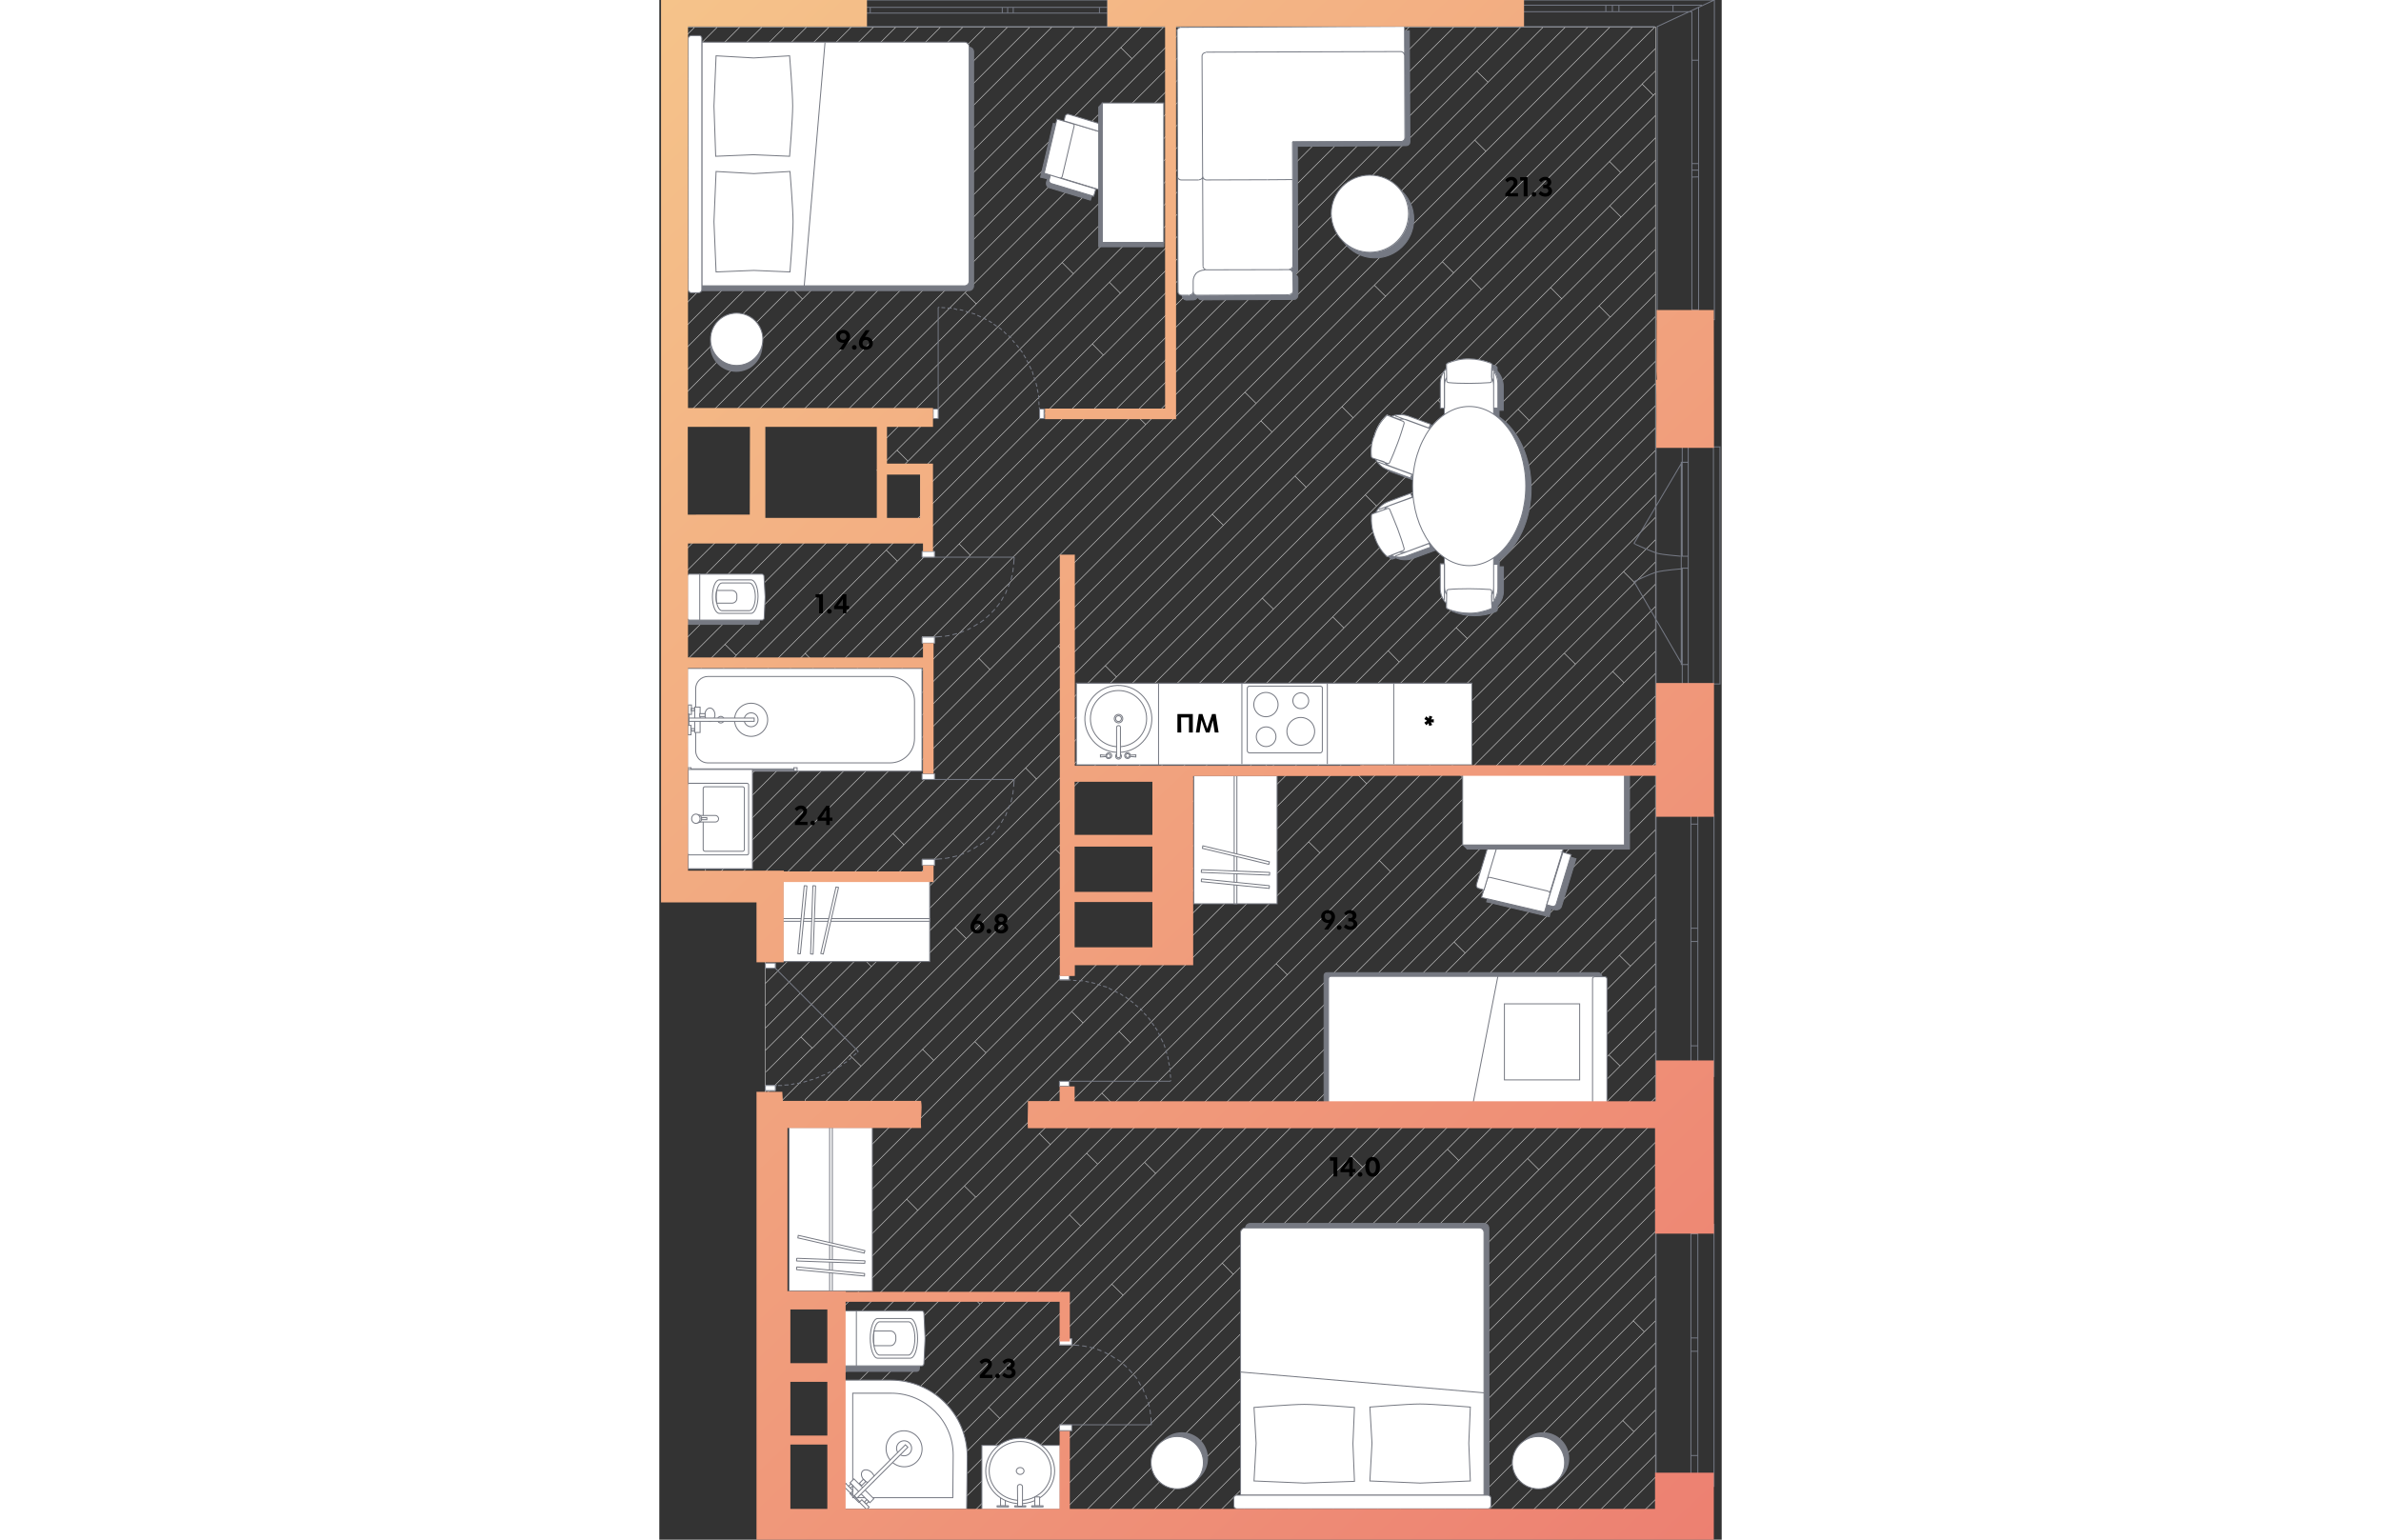 <svg   fill="none" xmlns="http://www.w3.org/2000/svg" viewBox="0 0 552 800" width="883" height="571"><rect x="0" y="0" width="552" height="800" fill="#333333" stroke="none"/><g clip-path="url(#a)"><path d="M470.699 14.1h-11.5M517.6 71.6V60M493.898 14.1h-11.5M369 57.9l5.7 5.8M499.399 89.6l-5.7-5.7M406.898 136l5.8 5.8M401.2 14.1h-11.6M517.2 14.1h-11.6M371.5 148.2l5.8 5.7M482.399 14.1h-11.7M209.299 136.4l5.8 5.8M331.6 14.1H320M499.698 112.8l-5.8-5.8M319.998 14.1h-11.6M343.299 14.1h11.5M377.998 14.1h-11.6M389.6 14.1H378M332.299 48.2l5.8 5.8M517.599 106.5l-48.7 48.7-.1.1-58.5 58.4M228.599 383.8l-5.8-5.7M517.6 152.8v11.6M410.3 213.7l-5.7-5.7M410.299 213.7l-43.5 43.4M366.799 257.1l5.8 5.8M499.7 112.8l-36.6 36.6M228.6 383.8l234.5-234.4M517.6 106.5V94.8M313.299 310.8l53.5-53.7M463.1 149.4l5.7 5.8M110.199 502.2l118.4-118.4M153.699 481.9l5.8 5.8M110.2 502.2l-5.7-5.7M319.099 316.5l-85.9 85.9M221.698 402.4l-6.8 6.8M313.299 310.8l-91.6 91.6M153.699 481.9l60.1-60.1M296.799 14.1h-11.5M238.799 14.1h-11.6M215.699 14.1h11.5M154.399 98.5l-5.7-5.8M26.9 144.7 9 162.7M116.3 44 9 151.2M116.6 101.5h-.1M35 78.8l-26 26M203.9 14.1h-11.4M29.299 72.9l5.7 5.8M285.3 14.1h-11.7M273.6 14.1H262M239.799 24.7l5.8 5.8M76.5 14.1H65M164.698 157.9l-5.8-5.8M239.6 152.4 338.1 54M233.898 146.7l5.7 5.7M8.999 383.1l-.2.1M499.699 112.8l17.9-18M38.599 466.5l-4.3-4.3M38.6 466.5l1.4 1.4M55.1 499.4l66.3-66.3M310.1 209.6l61.4-61.4M287.299 267.2l5.8 5.7M287.299 267.2l.2-.1M517.6 94.8V83.2M517.6 83.2V71.6M312.6 218.7l5.8 5.8M121.398 433.1l5.7 5.8M406.798 136.1l-88.4 88.4M24 437.7l11.4-11.5M35.398 426.2l5.8 5.8M424.799 37l5.8 5.7M310.099 209.6l-5.8-5.8M423.699 72.8l5.8 5.8M34.3 462.2l-4.3 4.3M517.6 721.1l-17 17M517.6 709.4v11.7M500.6 738.1l5.8 5.8M424.799 721.1l92.8-92.8M164.4 622l-5.8-5.7M506.399 743.9l-.1.1M117.799 784.6h-11.6M517.6 755.9v-11.6M94 784.6h.5M517.6 767.5v-11.6M117.799 784.6h11.5M517.6 732.6v-11.5M517.6 744.3v-11.7M517.6 697.8v-11.5M517.6 639.9v-11.6M517.6 616.7v11.6M511.799 692l5.8-5.7M517.6 686.3v-11.7M517.6 697.8v11.6M506 686.3l11.6-11.7M517.6 674.6V663M517.598 732.6l-11.2 11.3M419.8 331.8l-5.8-5.7M517.6 210.8v11.5M414 326.1h.1M220.198 531.5l-5.8-5.8M300.399 462.9l-166.1 166M300.4 462.9l-5.8-5.8M415.4 603l-5.8-5.8M291.799 784.6h11.5M517.6 570.3v11.6M419 715.3l5.8 5.8M338.1 784.6h11.5M326.6 784.6h11.5M504.598 502l-5.7-5.6M324.199 705.7l193.4-193.5M256.898 784.6h11.6M493.398 548.2l5.8 5.7M407.699 784.6h11.5M477.299 784.6h11.6M465.699 784.6h11.6M517.6 767.5v11.6M500.5 784.6H512M361.299 784.6h11.6M517.6 639.9v11.6M384.5 784.6h11.6M517.6 651.5V663M396.1 784.6h11.6M517.6 593.5v-11.6M517.6 523.9v11.6M499.199 553.9l18.4-18.4M457 607.8l60.6-60.7M451.199 602l5.8 5.8M517.6 547.1v-11.6M517.6 616.7V605M410.799 688.7l5.8 5.8 101-101M457 607.8 355.1 709.7M517.6 605v-11.5M517.6 570.3v-11.6M517.6 558.7v-11.6M504.6 502v.1M517.6 489.1v-11.6M504.6 502l13-12.9M355.1 709.7l5.8 5.7M517.598 500.7 415.398 603M517.6 523.9v-11.7M324.2 705.7l-5.7-5.8 96.9-96.9M517.6 512.2v-11.5M517.6 500.7v-11.6M470.199 339.4l5.8 5.7M417.299 403.8l58.7-58.7M517.6 303.5 476 345.1M517.6 315.1v-11.6M476 345.2v-.1M470.199 339.4l-58.5 58.6M517.6 280.4l.1-.1M417.299 403.8l-5.6-5.8M517.599 315.1l-191.3 191.4M417.299 403.8h.1M517.7 384.7l-.1.1M418.7 495.2l-5.7-5.7M241 673l177.7-177.8M240.999 673l-5.8-5.7M476.499 425.9l-5.8-5.7M517.6 384.8v-11.7M517.6 396.4v-11.6M417.3 403.8 374 447.1h.1M517.6 338.4l.1-.1M176.9 737l-5.8-5.8 305.4-305.3M517.599 396.4l-98.9 98.8M476.5 425.9l41.1-41.1M500.999 297l-297.8 297.7M142.599 551l-5.8-5.8M517.6 222.3 414 326.1M517.6 280.4v-11.6M244.799 541.8l98.5-98.7 174.3-174.3M501 297l16.6-16.6M254.399 497.2l-34.2 34.3M517.6 234 264.1 487.6M264.098 487.6l-9.7 9.6M517.6 280.4V292M517.599 292l-47.4 47.4M517.6 245.5v11.6M517.6 222.3V234M300.398 462.9l61.4-61.5M517.599 245.5l-155.8 155.9M517.6 257.1 367.5 407.2M94 715.5l23.4-23.4M144 735.2l5.8 5.7M517.6 361.6v11.5M435.598 431.9l-5.7-5.8M517.6 292v11.5M374.1 447.1l5.7 5.7M435.6 431.9l-78.5 78.5M252.1 603.9l5.8 5.8M429.9 426.1 252.1 603.9M517.6 361.6 144 735.2M55.1 545.8V675h33.2M55.1 545.8v-10.9M55.1 476.1v-9.6h-1.9M9 35.2V23.5M41.5 466.5h-2.9M30 466.5h8.6M53.2 466.5H41.5M9 116.3v-11.5M9 81.5v11.7M9 23.5v-9.4M55.1 487.9v11.5M9 81.5V70.1M9 46.9V35.2M9 383.2v83.3h15M9 58.5v11.6M9 151.2v11.5M9 93.2v11.6M9 58.5V46.9M55.1 534.2v.7M9 128v-11.7M55.1 511v-11.6M55.1 511v11.6M55.1 522.6v11.6M9 139.7V128M9 383.1v-11.5M55.1 476.1v11.8M24 466.5h6M9 383.1v.1M9 359.9v11.7M9 139.7v11.5M517.6 349.9v11.7M203.2 594.7l-5.7-5.7M337.398 437.4l30.1-30.2M361.799 401.4l5.7 5.8M337.398 437.4l5.8 5.7M164.6 622l32.9-33M197.5 589l47.3-47.2M197.498 589l-.1-.1M244.8 541.8 239 536M517.6 257.1v11.7M501 297l5.8 5.8M357.1 510.4l5.8 5.8M166.799 677.6l46.3-46.4M326.299 506.5l-98.5 98.4M320.5 500.7l5.8 5.8M213.1 631.2l5.8 5.8M517.6 338.4v-11.6M517.6 338.4v11.5M235.799 573.8l175.9-175.9M517.6 349.9l-82 82M495.4 348.9 213.1 631.2M517.598 338.4l-87.7 87.7M320.5 500.7l53.6-53.6M495.398 348.9l5.8 5.8M235.8 573.8 230 568M517.598 326.8l-22.2 22.1M517.6 326.8v-11.7M235.798 573.8l-118.4 118.3M320.5 500.7 222 599.2M117.4 692.1l-5.8-5.7M517.6 234v11.5M222 599.2l5.8 5.7M80.5 671.2l48-48.1M9 58.5l-3.3 3.3M34.1 33.3 9 58.5M9 35.2 6.2 38M9 35.2l21.1-21.1M7 14.1h2M18.4 14.1H9M9 23.5l9.4-9.4M30.1 14.1h11.7M53.299 14.1h-11.5M9 46.9l32.8-32.8M231.2 497.2 78.5 650M517.6 210.8 264.1 464.4M39.9 39l-5.8-5.8 19.2-19.1M213.8 491.3 81.6 623.6M264.1 441l47.2-47.3M164 541.3l5.7 5.7 49.8-49.8M169.699 547.1l-87.4 87.5M88.299 675l46-46.1M128.5 623.1l91.7-91.6" stroke="#CCC" stroke-width=".3" stroke-miterlimit="10"/><path d="m76.299 663.7 138-138.1 28.4-28.4M414 326.1 264.1 475.9M128.5 623.1l5.8 5.8M355.7 326.3l-91.6 91.6M136.799 545.2l77-77M78.799 603.2l58-58M517.599 164.4l-161.9 161.9M71.299 622.3l71.3-71.3M169.399 14l-.1.1M116.499 101.5l-5.7-5.7M180.899 14.1h-11.6M122.1 49.7v-.1M122.1 49.7l35.6-35.6M146.1 14.1h11.6M157.699 14.1h11.6M238.798 14.1l-84.4 84.4M74.4 155.4l-5.8-5.8M74.398 155.4l141.3-141.3M203.898 14.1l.1-.1M180.898 14.1h11.6M116.5 101.5l87.4-87.4M110.799 95.8l81.7-81.7M203.898 14.1H215.698M9 128 122.9 14.1M99.7 14.1h11.599M29.3 72.9 9 93.2M29.299 72.9l58.8-58.8M9 116.3 111.3 14.1M88.1 14.1h11.6M88.1 14.1l.1-.1M35.1 78.9l64.6-64.8M53.299 14.1h11.7M76.6 14l-.1.1M88.1 14.1H76.5M9 81.5l67.5-67.4M116.299 44l29.8-29.9M122.899 14.1h-11.6M122.098 49.6l-95.2 95.1M26.898 144.7l5.8 5.8M116.299 44l5.8 5.6M9 70.1l56-56M134.6 14.1h11.5M122.898 14.1h11.7M111.399 14l-.1.1M9 139.7 134.6 14.1M314.899 784.6h-11.6M326.598 784.6h-11.7M517.599 570.3l-214.3 214.3M280.199 784.5l74.9-74.8M517.599 558.7l-225.8 225.9M416.7 694.5l-90.1 90.1M517.6 616.7l-168 167.9M361.3 784.6h-11.7M410.799 688.7l106.8-106.8M410.798 688.7l-95.9 95.9M499.2 553.9 268.5 784.6M517.6 605 338.1 784.6M222.1 784.5 504.6 502M233.7 784.6h-23.2M233.699 784.6h11.6M498.799 496.4l18.8-18.9M498.8 496.4 210.5 784.6M498.799 496.4l.1-.1M424.799 721.1l-63.5 63.5M517.598 523.9l-260.7 260.7M324.199 705.7l-78.9 78.9M233.699 784.6l84.7-84.7M256.899 784.6h-11.6M430.898 784.5l86.7-86.7M517.599 744.3l-40.3 40.3M500.498 784.6h-11.6M454.1 784.6l46.5-46.5M454.1 784.6h11.6M488.898 784.6l28.7-28.7M465.699 784.6l40.7-40.6M517.6 187.7l.2-.2M517.7 767.4l-.1.1M517.6 779.1v5.5H512M517.6 767.5l-17.1 17.1M517.6 779.1l-5.6 5.5M442.398 784.6l75.2-75.2M511.799 692l-5.7-5.7-98.4 98.3M517.6 663 396.1 784.6M517.598 639.9l-144.7 144.7M511.799 692l-92.6 92.6M517.6 651.5 384.5 784.6M442.399 784.6h-23.2M442.5 784.6h11.6M442.398 784.6h.1M517.6 465.9v11.6M384.498 784.6h-11.6M291.8 784.6h-23.3M94.5 784.6l49.5-49.4M106.2 784.6H94.5M94 762l158.1-158.1M106.199 784.6l411.4-411.5M257.898 609.7l99.2-99.3M94 773.6l163.9-163.9M411.898 525.3l5.7 5.8M141 784.6h11.5M164.2 784.6h-11.7M94 750.3l12.1-12M240.999 673l-111.7 111.6M171.099 731.3l-53.3 53.3M140.999 784.6h-11.7M203.2 594.7 94 703.9M164.398 622l.1-.1M337.398 437.4l-244 243.9M106.1 738.3l5.7 5.8M94 692.4l70.4-70.4M160.898 671.9l5.8 5.8M166.6 677.8l-60.5 60.5M94 738.7l133.8-133.8M94 727.2l128-128M175.799 784.6h11.5M517.6 407.9v-11.5M517.6 407.9 141 784.6M517.6 407.9v11.7M411.898 525.3l105.7-105.7M411.9 525.3 152.5 784.6M175.799 784.6h-11.6M517.6 431.1v-11.5M517.6 454.3v-11.6M517.6 465.9v-11.6M517.6 442.7v-11.6M292.499 656.3l-128.3 128.3M359.6 600.7l5.8 5.7M292.5 656.3l225.1-225.2M359.6 600.7l158-158M359.599 600.7l-183.8 183.9M292.5 656.3l5.7 5.8M187.299 784.6h11.6M517.6 396.4l.1-.1M210.498 784.6h-11.6M517.599 454.3l-330.3 330.3M517.598 465.9l-318.7 318.7M30.098 14.1h-11.7M355.698 326.3l-5.8-5.8M428.498 242l-78.6 78.5M349.898 320.5h.1M517.599 129.6l-29.3 29.3M256.398 402.4l189.8-189.8M211.699 447.1l.1-.1 2-2M75.9 582.9l-.9.9M75.898 582.9l28.9-28.9M517.6 152.8 428.5 242M79.398 544.5l-23.5 23.6M82.7 587.7l131.099-131.1M245.6 30.5 262 14.1M349.9 320.5l-85.8 85.9M446.199 212.6l47.8-47.8M517.6 210.8v-11.6M411.6 305.2l106-106M517.6 141.2v11.6M378.699 338.1l-61.5 61.4M430.9 262.7 264.1 429.5M142.6 551l71.2-71.2M411.6 305.2h.1M517.6 187.7v11.5M75.898 571.3l83.6-83.6M213.798 433.4l-7.9 7.9M488.299 158.9l-243.5 243.5M159.5 487.7l46.4-46.4M517.6 118 372.7 262.9l-53.6 53.6M313.299 310.8l5.8 5.7M517.6 129.6v11.6M488.299 158.9l5.7 5.8M517.6 118v11.6M517.6 106.5V118M494.1 164.8l23.5-23.6M195.999 404.8l-5.7-5.8M55.398 557l54.8-54.8M79.398 544.5h.1M336.099 253.2l-5.8-5.8M190.3 399 55.1 534.2M104.5 473.2l-49.4 49.4M104.199 473.1l.1.1M104.5 473.2l5.6 5.6M213.799 410.3l1.1-1.1M79.398 544.5l.1.1 134.3-134.3M211.698 447.1l-5.8-5.8M99 548.3l5.8 5.7M104.799 554l106.9-106.9M73.7 538.9l2.2 2.2M55.299 580.3l98.4-98.4M428.499 242l-5.8-5.8M79.398 544.5l-3.5-3.4M451.899 218.4l-5.7-5.8M493.9 14.1l-64.4 64.5M369 57.9l43.8-43.8M412.799 14.1h-11.6M412.799 14.1h11.6M436 14.1h11.6M430.6 42.7l28.6-28.6M459.2 14.1h-11.6M424.398 14.1h11.6M164.699 157.9l143.7-143.8M296.799 14.1h11.6M238.799 14.1h11.7M262 14.1h-11.5M239.799 24.7l10.7-10.6M332.299 48.2l34.1-34.1M209.299 136.4l122.3-122.3M354.799 14.1h11.6M338.1 54 378 14.1M331.6 14.1h11.7M517.599 60l-23.9 23.9M517.6 60V48.4M411.599 305.2l-32.9 32.9M517.699 25.2V14.1h-.5M378.699 338.1l5.7 5.8M517.6 71.6 336.1 253.2M517.6 176v11.7M517.6 48.4l-1.1 1.1M517.7 94.7l-.1.1M517.6 106.5l.1-.1M517.6 164.4V176M517.598 187.7l-111.7 111.7 5.7 5.8M517.6 48.4V36.8M421.398 144.6l5.7 5.8M430.898 262.7l5.7 5.8M517.598 176l-86.7 86.7M406.799 136l110.8-110.8v11.6M317.2 399.5l-5.7-5.8M505.6 14.1 371.5 148.2M317.2 399.5l-53.1 53.1M505.598 14.1h-11.7M517.6 36.8l-7 6.9M516.499 49.5l-5.8-5.8M516.498 49.5l-95.1 95.1M354.699 211.3l5.8 5.8M311.5 393.7l94.4-94.4M287.299 267.2l125.4-125.4M412.699 141.8l98-98.1M354.699 211.3l66.7-66.7M24 403v11.5M8.799 383.2h.2M20.5 383.2H9M24 391.3v-8.1h-3.5M24 391.3V403M75.898 582.9v-11.6M24 437.7v11.6M24 426.1v11.6M24 414.5v11.6M24 449.3v11.5M75.9 582.9v.9H75M24 460.8v5.7M75 583.8H63.5M155.799 282.6l5.7 5.8M123.5 233.9l5.7 5.7M24.4 275.1 9 290.4M35.398 217.6l31.7-31.8 87.3-87.3M116.5 101.5l-82.2 82.2L9 209.1M74.4 155.4 46 183.8l-33.8 33.8M47.4 275.1 9 313.5M104.898 217.6l59.8-59.7M135.699 268l-6.9 6.9M224.999 178.7l-89.3 89.3M117.898 285.8l10.9-10.9M40 340.6l-31 31M34.1 334.8 9 359.9M123.698 291.6l-5.8-5.8M369 57.9 24 403M75.799 339.5l5.8 5.8M123.699 291.6l-48 47.9M39.898 340.5l65.6-65.6M332.299 48.2l-196.6 196.6M34.1 334.8l5.8 5.7M34.1 334.8l59.7-59.7M129.2 239.6l-4.7 4.8M20.5 383.2l97.4-97.4M113 244.4l10.5-10.5M82.3 275.1 9 348.3M239.599 152.4l-103.9 104M9 383.1l108.1-108.2M70.7 275.1 9 336.7M209.298 136.4l-93.9 93.9M75.8 339.5 24 391.3M207.2 335.7 55.1 487.9M212.898 341.5l-91.5 91.6M207.199 335.7l5.7 5.7M207.199 335.7l111.2-111.2M224.999 178.7l5.7 5.8-107 107.1M287.3 267.2 213 341.4M166 342 41.5 466.5M430.6 42.7 24 449.3M24 414.5l131.8-131.9M53.2 466.5l256.899-256.9M166 342 429.5 78.6M171.7 347.8 166 342M9 209.1v8.5M9 278.7v11.7M9 275.1v3.6M9 290.4v11.5M9 185.8v11.8M9 197.6v11.5M9 325.1v11.6M9 174.4v-11.7M9 185.8v-11.4M9 348.3v11.6M9 336.7v11.6M9 301.9v11.6M9 313.5v11.6M239.8 24.7 67.1 197.4 47 217.6M110.7 95.9l-87.9 87.9L9 197.6M110.799 95.8l-.1.1M9 185.8l2.2-2.1L180.9 14.1M23.7 217.6l33.7-33.7 91.199-91.2 78.6-78.6M245.5 30.6 67 209.1l-8.5 8.5M245.6 30.5l-.1.1M9 174.4 169.3 14.1M55.1 545.8 222.8 378 517.6 83.2M190.299 399l145.8-145.8M55.1 511l299.6-299.7M231.7 345.9 104.5 473.2M237.499 351.7l-5.8-5.8M246.998 214.7l-211.6 211.5M424.399 14.1l-268.6 268.5M161.6 288.5 24 426.1M246.998 214.7l-.1.1 5.8 5.7M247 214.7 447.6 14.1M24 460.8 470.7 14.1M34.3 462.2h-.1L482.398 14.1M161.6 288.4 436 14.1M59 275.1l-50 50M117.199 216.9l202.8-202.8M93.299 217.6l203.5-203.5M35.9 275.1 9 301.9M81.7 217.6 285.298 14.1M70.2 217.6 273.598 14.1M12.7 275.1 9 278.7M343.3 14.1 123.5 233.9M225 178.7 389.6 14.1M230.699 184.6l170.5-170.5M354.799 14.1l-225.6 225.5M55.1 476.1l462.1-462M231.699 345.9l128.8-128.8M360.5 217.1 493.7 83.9M113 244.4h11.5M12.2 217.6H9M59 275.1h11.7M12.2 217.6h11.5M23.7 217.6h11.7M70.2 217.6h11.5M81.7 217.6h11.6M135.7 244.8v-.4h-11.2M117.1 274.9h11.7M47 217.6h11.5M135.699 256.4V268M35.398 217.6h11.6M93.799 275.1h2.3v-.2h9.4M128.799 274.9h6.9V268M82.299 275.1h11.5M47.398 275.1h11.6M24.398 275.1h11.5M35.898 275.1h11.5M70.7 275.1h11.6M105.5 274.9h11.6M135.699 244.8v11.6M12.7 275.1H9M70.2 217.6H58.5M12.7 275.1h11.7M94 762v11.6M94 703.9v11.6M94 750.3V762M93.998 692.4v-11.1h-.6M94 773.6v11M94 715.5v11.7M94 738.7v11.6M94 692.4v11.5M94 727.2v11.5M264.1 429.5v-11.6M264.1 406.4v11.5M213.799 445v11.6M233.199 402.4h11.6M264.1 464.4v-11.8M213.799 433.4v-11.6M231.2 497.2h-11.7M242.699 497.2h-11.5M213.799 491.3v5.9h5.7M256.399 402.4h-11.6M264.1 441v11.6M264.1 487.6v-11.7M264.1 429.5V441M264.1 475.9v-11.5M233.199 402.4h-11.5M264.098 406.4v-4h-7.7M213.799 491.3v-11.5M213.799 456.6v11.6M213.799 479.8v-11.6M213.799 410.3v11.5M213.799 445v-11.6M264.098 487.6v9.6h-9.7M242.699 497.2h11.7M221.699 402.4h-7.9v7.9" stroke="#CCC" stroke-width=".3" stroke-miterlimit="10"/><path d="M517.299 13.8h-84.4V0h115.3m-53 2.7v3.4m44.8-2.2v162.2h-3.5V6m0 .1h-103.6V2.7h108.8m-1.7 85.7h-3.5m-355.5-84.6v3m-75.8 7V0h127.7v13.8h-127.7Zm393.4-11.1h28.1v3.4h-28.1V2.7Zm-60.6 3.4.1-3.4h53.7v3.4h-53.8Zm110.2-6.1v166.1h-29.7V13.8l29.7-13.8Zm-11.7 92 3.5-.1V161h-3.5V92Zm3.5-60.7V85h-3.5V31.3h3.5Zm-434.8-24.5v-3h127.7v3h-127.7Zm78.7 0v-3h44.8v3h-44.8Zm-74.3-3h68.6v3h-68.6v-3Z" stroke="#757985" stroke-width=".5" stroke-miterlimit="10"/><path d="M548 422.9v136.7m-30.1-136.7v136.7m21.7-136.7v5.2m0 .1h-3.5m-.1 0V423m0 62.8v-3.5m0 0h3.5m.1 0v3.5m0-57.7v54.2m-3.6.1v-54.2m3.6 57.6v3.5m0-.1h-3.5m-.1 0v-3.5m0 73.9v-16.2m0 0h3.5m.1 0v16.2m0-70.3v54.1m-3.6 0v-54.2m12 146.7v136.7m-30.1-136.7v136.7m21.7-136.7v5.2m0 0h-3.5m-.1 0v-5.2m0 62.8v-3.5m0 0h3.5m.1 0v3.5m0-57.7v54.2m-3.6.1v-54.2m3.6 57.6v3.5m0-.1h-3.5m-.1 0v-3.5m0 73.9v-16.2m0 0h3.5m.1 0v16.2m0-70.3v54.1m-3.6 0v-54.2m-4.6-461.9-25 42.2m25 62.8-25-43.1m41.3-69.9v123.2m-40.6-72.8c-.4-.1-.7-.2-.7-.2m24.2 6.6c-2.2-.2-9.4-.8-12-1.5-2.7-.8-9.3-3.7-11.5-4.7m24.5 6.2h-.7m.8 6.5s-10 .8-13.3 1.7c-3.2.8-12 5-12 5m44.7-70v123.2h-33.2V232.2h33.2Zm-16.5 8v105.1H531V240.2h3.6Zm0-8V289h-3.1v-56.8h3.1Zm0 63v60.2h-3.1v-60.2h3.1Z" stroke="#757984" stroke-width=".5" stroke-miterlimit="10"/><path d="M136.5 347.3H14.6v53.4h121.9v-53.4Z" fill="#fff" stroke="#767982" stroke-width=".5" stroke-miterlimit="10"/><path d="M132.6 364.3v19.3c0 7.2-5.7 12.8-12.8 12.8H25.2c-3.4 0-6.3-2.8-6.3-6.3v-32.3c0-3.4 2.8-6.3 6.3-6.3h94.6c7.1.1 12.8 5.8 12.8 12.8Z" fill="#fff" stroke="#767982" stroke-width=".5" stroke-miterlimit="10"/><path d="M33.645 374.108a1.7 1.7 0 1 0-3.39-.252 1.7 1.7 0 0 0 3.39.252ZM21.198 367.4h-2.8v13.2h2.8v-13.2ZM26.3 374.9c1.435 0 2.6-1.567 2.6-3.5s-1.165-3.5-2.6-3.5c-1.437 0-2.6 1.567-2.6 3.5s1.163 3.5 2.6 3.5ZM47.7 382.6a8.6 8.6 0 0 0 8.6-8.6 8.6 8.6 0 0 0-8.6-8.6 8.6 8.6 0 0 0-8.6 8.6 8.6 8.6 0 0 0 8.6 8.6Z" fill="#fff" stroke="#767982" stroke-width=".5" stroke-miterlimit="10"/><path d="M47.7 377.6a3.6 3.6 0 1 0 0-7.2 3.6 3.6 0 0 0 0 7.2Z" stroke="#767982" stroke-width=".5" stroke-miterlimit="10"/><path d="M49.299 373.1h-34v1.7h34v-1.7Z" fill="#fff" stroke="#767982" stroke-width=".5" stroke-miterlimit="10"/><path d="M15.399 371h-.6v5.8h.6V371ZM16.499 376.9h-1.7v4.9h1.7v-4.9Z" stroke="#767982" stroke-width=".5" stroke-miterlimit="10"/><path d="M16.7 366.3h-1.6v4.9h1.6v-4.9ZM18.3 378.6h-1.7v1.2h1.7v-1.2Z" stroke="#767982" stroke-width=".5" stroke-miterlimit="10"/><path d="M18.3 368.1h-1.7v1.2h1.7v-1.2Z" stroke="#767982" stroke-width=".5" stroke-miterlimit="10"/><path d="M23.798 370.8h-2.8v1.5h2.8v-1.5ZM16.499 398.9h-1.7v1.7h1.7v-1.7ZM71.598 398.9h-1.7v1.7h1.7v-1.7Z" fill="#fff" stroke="#767982" stroke-width=".5" stroke-miterlimit="10"/><path d="M70 399.5H16.6v.6H70v-.6Z" fill="#fff" stroke="#767982" stroke-width=".5" stroke-miterlimit="10"/><path d="m476.3 446.2-7.5 24.6c-.3 1.4-2 2.3-3.5 1.9l-1.9-.6-1 4.2-32.5-7.7 3-12.8 32.5 7.7 5.7-18.8 5.2 1.5Z" fill="#767982" stroke="#767982" stroke-width=".5" stroke-miterlimit="10"/><path d="m438.133 429.679-9.428 30.892 32.039 9.778 9.429-30.891-32.04-9.779Z" fill="#fff" stroke="#767982" stroke-width=".5" stroke-miterlimit="9.987"/><path d="m462.701 464.8-2.8 9.2-32.7-7.7 2.9-9.4c.2-.8.8-1.2 1.6-1l29.9 7.1c.9.2 1.4 1.1 1.1 1.8Z" fill="#fff" stroke="#767982" stroke-width=".5" stroke-miterlimit="10"/><path d="m469.5 442.8 4.3 1.3-7.8 25.7c-.3.8-1.2 1.4-2.1 1.1l-2.8-.8 8.4-27.3ZM436.701 435.1l-4.3-1.3-7.8 25.7c-.3.9.2 1.9 1.1 2.1l2.8.8 8.2-27.3Z" fill="#fff" stroke="#767982" stroke-width=".5" stroke-miterlimit="10"/><path d="M501.6 401.9h-84.2v37.2h84.2v-37.2Z" fill="#fff" stroke="#767982" stroke-width=".5" stroke-miterlimit="10"/><path d="M504.101 401.9V441.2h-84.3l-2.1-2.1h83.9v-37.2h2.5ZM489.6 573.3H346.8c-.8 0-1.4-.7-1.4-1.4v-65.1c0-.8.7-1.4 1.4-1.4h140.8c1.2 0 2.2 1 2.2 2.2v65.6c0 .1-.1.1-.2.1Z" fill="#767982" stroke="#767982" stroke-width=".5" stroke-miterlimit="10"/><path d="M487.101 575.4h-138.1c-.8 0-1.3-.5-1.3-1.3v-65.5c0-.8.5-1.3 1.3-1.3h138.1v68.1Z" fill="#fff" stroke="#767982" stroke-width=".5" stroke-miterlimit="10"/><path d="M486.1 575.4h5.1c.8 0 1.2-.5 1.2-1.2v-65.5c0-.8-.5-1.2-1.2-1.2h-5.1c-.8 0-1.2.5-1.2 1.2v65.5c0 .6.4 1.2 1.2 1.2Z" fill="#fff" stroke="#767982" stroke-width=".5" stroke-miterlimit="10"/><path d="M478.2 521.6h-39.1v39.5h39.1v-39.5ZM435.7 507.3l-13.3 68.1" stroke="#767982" stroke-width=".5" stroke-miterlimit="10"/><path d="M140.499 456.3h-76.3v43.3h76.3v-43.3Z" fill="#fff" stroke="#767982" stroke-width=".5" stroke-miterlimit="10"/><path d="M140.499 477.3h-76.3v1.4h76.3v-1.4Z" fill="#fff" stroke="#767982" stroke-width=".5" stroke-miterlimit="10"/><path d="m72 495.5 1.2.1c.1 0 .1-.1.1-.1l3.4-35.1c0-.1-.1-.1-.1-.1l-1.2-.1c-.1 0-.1.1-.1.1L72 495.5c0 .1 0 .1 0 0Z" fill="#fff"/><path d="m72 495.5 1.2.1c.1 0 .1-.1.1-.1l3.4-35.1c0-.1-.1-.1-.1-.1l-1.2-.1c-.1 0-.1.1-.1.1L72 495.5Zm0 0c0 .1 0 .1 0 0Z" stroke="#767982" stroke-width=".5" stroke-miterlimit="10"/><path d="m78.6 495.6 1.2.2c.1 0 .1-.1.1-.1l1.3-35.3c0-.1-.1-.1-.1-.1l-1.2-.1c-.1 0-.1.1-.1.1l-1.2 35.3c.1.2 0 .2 0 0Z" fill="#fff"/><path d="m78.6 495.6 1.2.2c.1 0 .1-.1.1-.1l1.3-35.3c0-.1-.1-.1-.1-.1l-1.2-.1c-.1 0-.1.1-.1.1l-1.2 35.3Zm0 0c0 .2.1.2 0 0Z" stroke="#767982" stroke-width=".5" stroke-miterlimit="10"/><path d="m83.9 495.4 1.2.3h.1l7.9-34.5v-.1l-1.2-.2h-.1l-7.9 34.5ZM110.7 585.8H67.4v85h43.3v-85Z" fill="#fff" stroke="#767982" stroke-width=".5" stroke-miterlimit="10"/><path d="M89.9 585.8h-1.4v85h1.4v-85Z" fill="#fff" stroke="#767982" stroke-width=".5" stroke-miterlimit="10"/><path d="m106.601 663 .1-1.2c0-.1-.1-.1-.1-.1l-35.1-3.4c-.1 0-.1.1-.1.1l-.1 1.2c0 .1.1.1.1.1l35.2 3.3c.1 0 .1 0 0 0Z" fill="#fff"/><path d="m106.601 663 .1-1.2c0-.1-.1-.1-.1-.1l-35.1-3.4c-.1 0-.1.1-.1.1l-.1 1.2c0 .1.1.1.1.1l35.2 3.3Zm0 0c.1 0 .1 0 0 0Z" stroke="#767982" stroke-width=".5" stroke-miterlimit="10"/><path d="m106.701 656.4.2-1.2c0-.1-.1-.1-.1-.1l-35.3-1.3c-.1 0-.1.1-.1.1l-.1 1.2c0 .1.1.1.1.1l35.3 1.2c.2-.1.2 0 0 0Z" fill="#fff"/><path d="m106.701 656.4.2-1.2c0-.1-.1-.1-.1-.1l-35.3-1.3c-.1 0-.1.1-.1.1l-.1 1.2c0 .1.1.1.1.1l35.3 1.2Zm0 0c.2 0 .2-.1 0 0Z" stroke="#767982" stroke-width=".5" stroke-miterlimit="10"/><path d="m106.5 651.1.3-1.2v-.1l-34.5-7.9h-.1l-.2 1.2v.1l34.5 7.9ZM320.999 403.1h-43.3v66.5h43.3v-66.5Z" fill="#fff" stroke="#767982" stroke-width=".5" stroke-miterlimit="10"/><path d="M300.099 403.1h-1.4v66.5h1.4v-66.5Z" fill="#fff" stroke="#767982" stroke-width=".5" stroke-miterlimit="10"/><path d="m316.9 461.6.1-1.3c0-.1-.1-.1-.1-.1l-35.1-3.5c-.1 0-.1.1-.1.1l-.1 1.2c0 .1.1.1.1.1l35.2 3.5c.1 0 .1 0 0 0Z" fill="#fff"/><path d="m316.9 461.6.1-1.3c0-.1-.1-.1-.1-.1l-35.1-3.5c-.1 0-.1.1-.1.1l-.1 1.2c0 .1.1.1.1.1l35.2 3.5Zm0 0c.1 0 .1 0 0 0Z" stroke="#767982" stroke-width=".5" stroke-miterlimit="10"/><path d="m317 454.7.2-1.3c0-.1-.1-.1-.1-.1l-35.3-1.4c-.1 0-.1.1-.1.1l-.1 1.2c0 .1.1.1.1.1l35.3 1.4c.2-.2.2 0 0 0Z" fill="#fff"/><path d="m317 454.7.2-1.3c0-.1-.1-.1-.1-.1l-35.3-1.4c-.1 0-.1.1-.1.1l-.1 1.2c0 .1.1.1.1.1l35.3 1.4Zm0 0c.2 0 .2-.2 0 0Z" stroke="#767982" stroke-width=".5" stroke-miterlimit="10"/><path d="m316.699 449.1.3-1.2v-.1l-34.5-8.3h-.1l-.2 1.2v.1l34.5 8.3c.1 0 .1 0 0 0Z" fill="#fff"/><path d="m316.699 449.1.3-1.2v-.1l-34.5-8.3h-.1l-.2 1.2v.1l34.5 8.3Zm0 0c.1 0 .1 0 0 0Z" stroke="#767982" stroke-width=".5" stroke-miterlimit="10"/><path d="M52 323.3c0 .7-.6 1.1-1.1 1.1H14.6v-23.9h36.2c.7 0 1.1.6 1.1 1.1l.6 10.8-.5 10.9Z" fill="#767982" stroke="#767982" stroke-width=".5" stroke-miterlimit="10" stroke-linecap="round" stroke-linejoin="round"/><path d="M54.5 321.1c0 .7-.6 1.1-1.1 1.1H15.7c-.7 0-1.1-.6-1.1-1.1v-21.7c0-.7.6-1.1 1.1-1.1h37.6c.7 0 1.1.6 1.1 1.1l.6 10.8-.5 10.9Z" fill="#fff" stroke="#767982" stroke-width=".5" stroke-miterlimit="10" stroke-linecap="round" stroke-linejoin="round"/><path d="M47.7 318.7H31.2c-2 0-3.6-3.9-3.6-8.7 0-4.8 1.6-8.7 3.6-8.7h16.5c2 0 3.6 3.9 3.6 8.7-.1 4.8-1.7 8.7-3.6 8.7Z" fill="#fff" stroke="#767982" stroke-width=".5" stroke-miterlimit="10" stroke-linecap="round" stroke-linejoin="round"/><path d="M21 322.1v-23.8M46.8 317.3H32.6c-1.7 0-3.1-3.3-3.1-7.2 0-3.9 1.4-7.2 3.1-7.2H46.8c1.7 0 3.1 3.3 3.1 7.2 0 3.9-1.4 7.1-3.1 7.2Z" stroke="#767982" stroke-width=".5" stroke-miterlimit="10" stroke-linecap="round" stroke-linejoin="round"/><path d="M37.8 313.4h-8c-.2-1-.3-2.1-.3-3.3 0-1.2.1-2.2.3-3.3h8c1.4 0 2.5 1.2 2.5 2.5v1.3c.1 1.6-1 2.7-2.5 2.8Z" stroke="#767982" stroke-width=".5" stroke-miterlimit="10" stroke-linecap="round" stroke-linejoin="round"/><path d="M48.4 399.8H15v51.6h33.4v-51.6Z" fill="#fff" stroke="#767982" stroke-width=".5" stroke-miterlimit="10"/><path d="M15.5 444.2h30.1c.5 0 .8-.4.8-.8v-35.6c0-.5-.4-.8-.8-.8H15.5c-.5 0-.8.4-.8.8v35.6c-.1.3.4.7.8.8Z" fill="#fff" stroke="#767982" stroke-width=".5" stroke-miterlimit="10"/><path d="M23.7 442.3h19.6c.5 0 .9-.4.9-.9v-31.7c0-.5-.4-.9-.9-.9H23.7c-.5 0-.9.4-.9.9v31.6c0 .6.3.9.9 1Z" fill="#fff" stroke="#767982" stroke-width=".5" stroke-miterlimit="10"/><path d="M29.2 423.7h-8.9v3.4h8.9c.8 0 1.6-.7 1.6-1.6 0-1.1-.8-1.7-1.6-1.8Z" fill="#fff" stroke="#767982" stroke-width=".5" stroke-miterlimit="10"/><path d="M24.7 424.8h-2.8v1.1h2.8v-1.1Z" fill="#fff" stroke="#767982" stroke-width=".5" stroke-miterlimit="10"/><path d="M19.9 427.5a2.1 2.1 0 1 0 .001-4.2 2.1 2.1 0 0 0 0 4.2Z" fill="#fff" stroke="#767982" stroke-width=".5" stroke-miterlimit="10"/><path d="M19 427.8c1.216 0 2.2-1.075 2.2-2.4s-.984-2.4-2.2-2.4c-1.214 0-2.2 1.075-2.2 2.4s.986 2.4 2.2 2.4Z" fill="#fff" stroke="#767982" stroke-width=".5" stroke-miterlimit="10"/><path fill-rule="evenodd" clip-rule="evenodd" d="M55.1 566.7h5.2V564h-5.2v2.7ZM60.3 500.4h-5.2v2.7h5.2v-2.7Z" fill="#fff"/><path fill-rule="evenodd" clip-rule="evenodd" d="M55.1 566.7h5.2V564h-5.2v2.7ZM60.3 500.4h-5.2v2.7h5.2v-2.7Z" fill="#fff"/><path fill-rule="evenodd" clip-rule="evenodd" d="M55.1 566.7h5.2V564h-5.2v2.7ZM60.3 500.4h-5.2v2.7h5.2v-2.7Z" fill="#fff"/><path d="m103.4 546.3-.4.5M102.4 547.2l-1.5 1.3M99.9 549.5l-1.4 1.2M97.499 551.6l-1.7 1M94.8 553.5l-1.7 1M91.999 555.3l-1.7 1M89 556.9l-1.6.7M86.1 558.4l-1.9.6M82.999 559.6l-1.7.7M79.9 560.8l-1.9.5M76.8 561.7l-1.9.6M73.5 562.7l-1.9.2M70.2 563.1l-1.7.4M67.2 563.7l-2.2.1M63.8 564h-2.1M61.099 564h-.8M55.1 566.7V564M55.1 564h5.2M60.299 564v2.7M60.3 566.7h-5.2M60.299 500.4v2.7M60.3 503.1h-5.2M55.1 503.1v-2.7M55.1 500.4h5.2M60.299 503.1l43.1 43.2" stroke="#757984" stroke-width=".5" stroke-miterlimit="10"/><path fill-rule="evenodd" clip-rule="evenodd" d="M207.9 506.8v2.3h5.1v-2.3h-5.1ZM213 564.4v-2.6h-5.1v2.6h5.1Z" fill="#fff"/><path fill-rule="evenodd" clip-rule="evenodd" d="M207.9 506.8v2.3h5.1v-2.3h-5.1ZM213 564.4v-2.6h-5.1v2.6h5.1Z" fill="#fff"/><path fill-rule="evenodd" clip-rule="evenodd" d="M207.9 506.8v2.5h5.1v-2.5h-5.1ZM213 564.4v-2.6h-5.1v2.6h5.1Z" fill="#fff"/><path d="M265.699 561.2v.6M265.5 558.2l.2 1.8M265.301 555l.1 1.9M265.301 554.9v.1M264.6 551.9l.5 1.8M264.1 548.8l.4 1.8M263.199 545.6l.5 1.9M262.199 542.6l.6 1.8M260.699 539.6l1 1.9M259.301 536.7l.9 1.7M257.699 533.9l1.1 1.6M255.9 531.4l1.2 1.6M255 529.9l.2.4M254 528.7l1 1.2M251.801 526.4l1.3 1.3M250.4 524.6l.6.7M249.801 524l.6.6M247.301 522.1l1.4 1.1M245.199 520.2l1.1.9M244.699 520l.5.2M242.199 518l1.4 1.1M239.4 516.3l1.6 1.1M236.6 514.9l1.6.9M233.5 513.4l1.8 1M230.6 512.4l2 .5M227.699 511.4l1.7.6M224.5 510.5l1.9.5M221.4 509.9l1.8.4M220 509.6l.1.1M218.1 509.6h1.9M215 509.4l1.8.1M213 509.1l.8.2M207.9 509.1v-2.3M213 509.1h-5.1M213 506.8v2.3M207.9 506.8h5.1M213 561.8v2.6M207.9 561.8h5.1M207.9 564.4v-2.6M213 564.4h-5.1M265.7 561.8H213" stroke="#757984" stroke-width=".5" stroke-miterlimit="10"/><path fill-rule="evenodd" clip-rule="evenodd" d="M199.9 217.5v-5h-2.3v5h2.3ZM142.301 212.5v5h2.6v-5h-2.6Z" fill="#fff"/><path fill-rule="evenodd" clip-rule="evenodd" d="M199.9 217.5v-5h-2.3v5h2.3ZM142.301 212.5v5h2.6v-5h-2.6Z" fill="#fff"/><path fill-rule="evenodd" clip-rule="evenodd" d="M199.9 217.5v-5h-2.5v5h2.5ZM142.301 212.5v5h2.6v-5h-2.6Z" fill="#fff"/><path d="M144.9 159.7h.6M146.6 159.8l1.9.1M149.801 160.1h1.9M151.699 160.1h.1M153 160.3l1.8.6M156.1 160.9l1.8.4M159.199 161.8l1.9.5M162.301 162.7l1.8.5M165.199 163.8l1.9.9M168.301 165.3l1.7.8M171.199 166.7l1.6 1M173.699 168.4l1.6 1.1M176.4 170.2l.4.2M176.801 170.4l1.2 1M179 172.3l1.3 1.3M181.4 174.4l.7.6M182.1 175l.6.7M183.5 176.8l1.1 1.3M185.6 179.2l.9 1.1M186.5 180.3l.2.4M187.6 181.8l1.1 1.4M189.301 184.4l1.1 1.7M190.9 187.2l.9 1.6M192.301 190.1l1 1.8M193.801 192.9l.5 1.9M194.699 196l.6 1.7M195.699 199l.5 1.9M196.4 202.2l.4 1.9M197 205.3l.1.1M197.1 205.4v1.9M197.199 208.6l.1 1.9M197.4 211.6l.2.9M199.9 217.5h-2.3M197.6 217.5v-5M197.6 212.5h2.3M199.9 212.5v5M142.301 212.5h2.6M144.9 212.5v5M144.901 217.5h-2.6M142.301 217.5v-5M144.9 212.5v-52.8" stroke="#757984" stroke-width=".5" stroke-miterlimit="10"/><path fill-rule="evenodd" clip-rule="evenodd" d="M136.5 449.7h6.5v-3.2h-6.5v3.2ZM143 402h-6.5v3h6.5v-3Z" fill="#fff"/><path fill-rule="evenodd" clip-rule="evenodd" d="M136.5 449.7h6.5v-3.2h-6.5v3.2ZM143 402h-6.5v3h6.5v-3Z" fill="#fff"/><path fill-rule="evenodd" clip-rule="evenodd" d="M136.5 449.7h6.5v-3.4h-6.5v3.4ZM143 402h-6.5v3.1h6.5V402Z" fill="#fff"/><path d="m184.4 405-.3 3.8M183.901 410.5l-.1 1.2M183.8 411.7l-.2 1.1M183.299 414.4l-.6 2.4M182.101 418.3l-.8 2.1M180.6 422l-.7 1.9M179.901 423.9l-.1.2M178.799 425.5l-1.1 2M176.8 428.9l-.3.5M176.501 429.4l-1.2 1.4M174.399 431.9l-1.7 1.9M171.601 434.9l-1.8 1.6M168.699 437.6l-1.5 1M167.199 438.6l-.5.4M165.401 439.6l-2.1 1.4M161.899 441.8h-.2M161.7 441.8l-1.7.9M158.299 443.4l-2.1.9M154.701 444.7l-2.4.6M150.8 445.6l-1.4.3M149.4 445.9l-1 .1M146.9 446.2l-3.9.3M136.5 449.7v-3.2M136.5 446.5h6.5M143 446.5v3.2M143 449.7h-6.5M143 402v3M143 405h-6.5M136.5 405v-3M136.5 402h6.5M143 405h41.4" stroke="#757984" stroke-width=".5" stroke-miterlimit="10"/><path fill-rule="evenodd" clip-rule="evenodd" d="M207.9 695.6v3.2h6.4v-3.2h-6.4ZM214.3 743.4v-3.1h-6.4v3.1h6.4Z" fill="#fff"/><path fill-rule="evenodd" clip-rule="evenodd" d="M207.9 695.6v3.2h6.4v-3.2h-6.4ZM214.3 743.4v-3.1h-6.4v3.1h6.4Z" fill="#fff"/><path fill-rule="evenodd" clip-rule="evenodd" d="M207.9 695.6v3.4h6.4v-3.4h-6.4ZM214.3 743.4v-3.2h-6.4v3.2h6.4Z" fill="#fff"/><path d="m255.4 736.5.3 3.8M255.1 733.7l.1 1.1M254.9 732.5l.2 1.2M254 728.5l.6 2.4M252.6 724.9l.8 2.1M251.201 721.4l.7 1.9M251.1 721.2l.1.2M249 717.8l1.1 2M247.801 715.9l.4.5M246.6 714.5l1.2 1.4M244 711.5l1.7 1.9M241.1 708.8l1.8 1.6M238.5 706.7l1.5 1M238 706.4l.5.3M234.6 704.3l2.1 1.4M233 703.5h.2M231.301 702.6l1.7.9M227.5 701.1l2.2.8M223.6 700l2.4.6M220.701 699.4l1.4.3M219.701 699.3l1 .1M214.301 698.8l3.9.3M207.9 698.8v-3.2M214.3 698.8h-6.4M214.301 695.6v3.2M207.9 695.6h6.4M214.301 740.3v3.1M207.9 740.3h6.4M207.9 743.4v-3.1M214.3 743.4h-6.4M255.701 740.3h-41.4" stroke="#757984" stroke-width=".5" stroke-miterlimit="10"/><path fill-rule="evenodd" clip-rule="evenodd" d="M136.5 334.2h6.5V331h-6.5v3.2ZM143 286.5h-6.5v3h6.5v-3Z" fill="#fff"/><path fill-rule="evenodd" clip-rule="evenodd" d="M136.5 334.2h6.5V331h-6.5v3.2ZM143 286.5h-6.5v3h6.5v-3Z" fill="#fff"/><path fill-rule="evenodd" clip-rule="evenodd" d="M136.5 334.2h6.5v-3.4h-6.5v3.4ZM143 286.5h-6.5v3.1h6.5v-3.1Z" fill="#fff"/><path d="m184.4 289.5-.3 3.8M183.901 295l-.1 1.2M183.8 296.2l-.2 1.1M183.299 298.9l-.6 2.4M182.101 302.8l-.8 2.1M180.6 306.5l-.7 1.9M179.901 308.4l-.1.2M178.799 310.1l-1.1 2M176.8 313.4l-.3.5M176.501 313.9l-1.2 1.5M174.399 316.5l-1.7 1.8M171.601 319.4l-1.8 1.6M168.699 322.1l-1.5 1M167.199 323.1l-.5.4M165.401 324.2l-2.1 1.3M161.899 326.4h-.2M161.7 326.4l-1.7.9M158.299 327.9l-2.1.9M154.701 329.2l-2.4.6M150.8 330.2l-1.4.2M149.4 330.4l-1 .2M146.9 330.7l-3.9.3M136.5 334.2V331M136.5 331h6.5M143 331v3.2M143 334.2h-6.5M143 286.5v3M143 289.5h-6.5M136.5 289.5v-3M136.5 286.5h6.5M143 289.5h41.4" stroke="#757984" stroke-width=".5" stroke-miterlimit="10"/><path d="M208.3 751h-40.7v33.3h40.7V751Z" fill="#fff" stroke="#767982" stroke-width=".5" stroke-miterlimit="10"/><path d="M190.399 782.4h-5.7v.6h5.7v-.6ZM179.799 777.8h-2.5v4.7h2.5v-4.7Z" fill="#fff" stroke="#767982" stroke-width=".5" stroke-miterlimit="10" stroke-linecap="round" stroke-linejoin="round"/><path d="M187.5 781.3c9.885 0 17.9-7.611 17.9-17s-8.015-17-17.9-17c-9.886 0-17.9 7.611-17.9 17s8.014 17 17.9 17Z" fill="#fff" stroke="#767982" stroke-width=".5" stroke-miterlimit="10" stroke-linecap="round" stroke-linejoin="round"/><path d="M187.5 779.6c8.892 0 16.1-6.85 16.1-15.3 0-8.449-7.208-15.3-16.1-15.3-8.891 0-16.1 6.851-16.1 15.3 0 8.45 7.209 15.3 16.1 15.3Z" fill="#fff" stroke="#767982" stroke-width=".5" stroke-miterlimit="10" stroke-linecap="round" stroke-linejoin="round"/><path d="M187.5 766.1c1.105 0 2-.805 2-1.8 0-.994-.895-1.8-2-1.8s-2 .806-2 1.8c0 .995.895 1.8 2 1.8ZM186.1 772.4c0-.6.6-1.1 1.3-1.1.8 0 1.3.6 1.3 1.1v10.2h-2.5l-.1-10.2ZM181.4 782.4h-5.9v.6h5.9v-.6ZM197.6 777.8h-2.5v4.7h2.5v-4.7Z" fill="#fff" stroke="#767982" stroke-width=".5" stroke-miterlimit="10" stroke-linecap="round" stroke-linejoin="round"/><path d="M199.4 782.4h-5.9v.6h5.9v-.6Z" fill="#fff" stroke="#767982" stroke-width=".5" stroke-miterlimit="10" stroke-linecap="round" stroke-linejoin="round"/><path d="m135.6 698-.6-13c0-.8-.5-1.3-1.1-1.3H95.5v28.6h38.3c.7 0 1.1-.6 1.1-1.3l.7-13Z" fill="#767982" stroke="#767982" stroke-miterlimit="10"/><path d="m138.1 695.4-.6-13c0-.8-.5-1.3-1.1-1.3H96.6c-.7 0-1.1.6-1.1 1.3v26c0 .8.5 1.3 1.1 1.3h39.8c.7 0 1.1-.6 1.1-1.3l.6-13Z" fill="#fff" stroke="#767982" stroke-width=".5" stroke-miterlimit="10" stroke-linecap="round" stroke-linejoin="round"/><path d="M134.2 695.4c0-5.6-1.7-10.3-3.8-10.3h-17c-2 0-3.8 4.7-3.8 10.3 0 5.6 1.7 10.3 3.8 10.3h17c2.2 0 3.8-4.7 3.8-10.3Z" fill="#fff" stroke="#767982" stroke-width=".5" stroke-miterlimit="10" stroke-linecap="round" stroke-linejoin="round"/><path d="M102.4 681.2v28.4M132.799 695.4c0-4.8-1.5-8.6-3.3-8.6h-15c-1.8 0-3.3 3.9-3.3 8.7 0 4.8 1.5 8.6 3.3 8.6h15c1.7-.1 3.3-3.9 3.3-8.7Z" stroke="#767982" stroke-width=".5" stroke-miterlimit="10" stroke-linecap="round" stroke-linejoin="round"/><path d="M122.901 696.2v-1.6c0-1.7-1.3-3-2.7-3h-8.6c-.2 1.2-.3 2.4-.3 3.8s.1 2.6.3 3.8h8.6c1.4 0 2.5-1.4 2.7-3Z" stroke="#767982" stroke-width=".5" stroke-miterlimit="10" stroke-linecap="round" stroke-linejoin="round"/><path d="M159.7 784.1H95.5v-67h24.7c22 0 39.8 17.7 39.8 39.8l-.3 27.2Z" fill="#fff" stroke="#767983" stroke-width=".5" stroke-miterlimit="10"/><path d="M152.5 778.2h-52v-54.3h20c17.7 0 32.2 14.4 32.2 32.2l-.2 22.1Z" fill="#fff" stroke="#767983" stroke-width=".5" stroke-miterlimit="10"/><path d="m101.125 768.41-2.05 2.05 10.323 10.324 2.05-2.05-10.323-10.324ZM111.165 769.856c1.094-1.093.745-3.214-.778-4.737-1.523-1.523-3.644-1.872-4.737-.778-1.094 1.093-.745 3.214.778 4.737 1.523 1.523 3.644 1.872 4.737.778ZM133.838 759.431c3.632-3.632 3.6-9.552-.07-13.222-3.671-3.671-9.591-3.703-13.223-.071-3.632 3.632-3.6 9.552.07 13.223 3.671 3.67 9.591 3.702 13.223.07Z" fill="#fff" stroke="#767983" stroke-width=".5" stroke-miterlimit="9.998"/><path d="M131.042 753.11a3.9 3.9 0 1 0-7.73-1.035 3.9 3.9 0 0 0 7.73 1.035Z" fill="#fff" stroke="#767983" stroke-width=".5" stroke-miterlimit="9.999"/><path d="m127.866 750.705-26.516 26.517 1.272 1.272 26.517-26.516-1.273-1.273ZM99.522 775.639l-.424.424 4.596 4.597.424-.425-4.596-4.596ZM105.218 779.246l-1.273 1.273 3.819 3.818 1.272-1.272-3.818-3.819Z" fill="#fff" stroke="#767983" stroke-width=".5" stroke-miterlimit="9.998"/><path d="m96.83 770.757-1.273 1.273 3.818 3.819 1.273-1.273-3.819-3.819ZM107.849 779.163l-1.273 1.273.99.99 1.273-1.273-.99-.99ZM99.638 770.959l-1.273 1.272.99.99 1.273-1.272-.99-.99ZM106.065 768.595l-2.122 2.121 1.202 1.202 2.122-2.121-1.202-1.202Z" fill="#fff" stroke="#767983" stroke-width=".5" stroke-miterlimit="9.998"/><path d="M422.199 355h-205.5v42.4h205.5V355Z" fill="#fff" stroke="#767982" stroke-width=".5" stroke-miterlimit="10"/><path d="M302.699 355v42M347.1 355v42M381.6 355v42" stroke="#767982" stroke-width=".5" stroke-miterlimit="10"/><path d="M255.683 376.33c1.54-9.486-4.902-18.423-14.388-19.963-9.485-1.539-18.423 4.902-19.963 14.388-1.539 9.486 4.903 18.424 14.388 19.963 9.486 1.54 18.424-4.902 19.963-14.388Z" fill="#fff" stroke="#767982" stroke-width=".5" stroke-miterlimit="9.999"/><path d="M238.6 388c8.063 0 14.6-6.537 14.6-14.6 0-8.064-6.537-14.6-14.6-14.6-8.063 0-14.6 6.536-14.6 14.6 0 8.063 6.537 14.6 14.6 14.6Z" fill="#fff" stroke="#767982" stroke-width=".5" stroke-miterlimit="10"/><path d="M238.6 375.6a2.2 2.2 0 1 0 0-4.4 2.2 2.2 0 0 0 0 4.4Z" fill="#fff" stroke="#767982" stroke-width=".5" stroke-miterlimit="10"/><path d="M238.602 374.9a1.5 1.5 0 1 0-.001-3.001 1.5 1.5 0 0 0 .001 3.001Z" fill="#fff" stroke="#767982" stroke-width=".5" stroke-miterlimit="10"/><path fill-rule="evenodd" clip-rule="evenodd" d="M232.102 392.6c0-.9.8-1.5 1.5-1.5.8 0 1.5.8 1.5 1.5 0 .9-.8 1.5-1.5 1.5-.9.2-1.5-.4-1.5-1.5Z" fill="#fff" stroke="#767982" stroke-width=".5" stroke-miterlimit="10"/><path d="M238.602 394.4a1.5 1.5 0 1 0-.001-3.001 1.5 1.5 0 0 0 .001 3.001Z" fill="#fff" stroke="#767982" stroke-width=".5" stroke-miterlimit="10"/><path fill-rule="evenodd" clip-rule="evenodd" d="M239.602 392.6v-14.7c0-.5-.4-.9-1-.9-.6.1-1 .4-1 .9V392.8c0 .5.4.9 1 .9.5.2 1-.4 1-1.1ZM232.701 392.5l-3.5-.3v1.1l3.5-.2v-.6Z" fill="#fff" stroke="#767982" stroke-width=".5" stroke-miterlimit="10"/><path d="M233.4 393.8a1 1 0 1 0 0-2 1 1 0 0 0 0 2Z" fill="#fff" stroke="#767982" stroke-width=".5" stroke-miterlimit="9.999"/><path d="M243.301 394.1a1.5 1.5 0 1 0-.001-3.001 1.5 1.5 0 0 0 .001 3.001Z" fill="#fff" stroke="#767982" stroke-width=".5" stroke-miterlimit="10"/><path fill-rule="evenodd" clip-rule="evenodd" d="m244 392.4 3.6-.2v1.1l-3.6-.3v-.6Z" fill="#fff" stroke="#767982" stroke-width=".5" stroke-miterlimit="10"/><path fill-rule="evenodd" clip-rule="evenodd" d="M244.001 393.3c-.3.4-1 .4-1.4 0-.4-.3-.4-1 0-1.4.3-.4 1-.4 1.4 0 .5.6.5 1.2 0 1.4Z" fill="#fff" stroke="#767982" stroke-width=".5" stroke-miterlimit="9.999"/><path fill-rule="evenodd" clip-rule="evenodd" d="M216.699 355h205.5-205.5Z" fill="#fff" stroke="#767982" stroke-width=".5" stroke-miterlimit="10"/><path d="M259.4 397.4V355" stroke="#767982" stroke-width=".5" stroke-miterlimit="10"/><path fill-rule="evenodd" clip-rule="evenodd" d="M343.4 356.5h-36.7c-.7 0-1.2.6-1.2 1.2V390c0 .7.6 1.2 1.2 1.2h36.6c.7 0 1.2-.6 1.2-1.2v-32.4c.2-.6-.5-1-1.1-1.1Z" fill="#fff" stroke="#767982" stroke-width=".5" stroke-miterlimit="10"/><path d="M315.299 387.9a5.1 5.1 0 1 0 0-10.2 5.1 5.1 0 0 0 0 10.2ZM315.2 372.4a6.3 6.3 0 1 0 0-12.6 6.3 6.3 0 0 0 0 12.6Z" fill="#fff" stroke="#767982" stroke-width=".5" stroke-miterlimit="9.999"/><path d="M333.3 387.2a7.2 7.2 0 1 0-.001-14.401 7.2 7.2 0 0 0 .001 14.401ZM333.299 368.2a4.1 4.1 0 1 0 0-8.2 4.1 4.1 0 0 0 0 8.2Z" fill="#fff" stroke="#767982" stroke-width=".5" stroke-miterlimit="10"/><path d="M271.199 380.6h-2V371h8v9.6h-2v-7.8h-4.1l.1 7.8ZM285.899 380.6h-1.9l-2.3-6.5-1 6.5h-1.9l1.5-9.6h1.9l2.5 7.6 2.5-7.6h1.9l1.5 9.6h-2l-1-6.3-1.7 6.3ZM399.8 373.3l.3-1.4 1.6.5-.7 1.4 1.4-.1v1.7l-1.5-.1.7 1.4-1.6.5-.3-1.4-1.2 1-1-1.3 1.4-1-1.4-.9 1-1.4 1.3 1.1Z" fill="#000"/><path d="m224 104-21.2-6.4c-1.4-.3-1.9-1.7-1.6-3.1l.5-1.6-3.6-.8 6.6-28 11.1 2.7-6.6 28 16.2 5-1.4 4.2Z" fill="#767982" stroke="#767982" stroke-width=".5" stroke-miterlimit="10"/><path d="m211.711 63.2-8.436 27.64 26.588 8.116 8.436-27.64-26.588-8.115Z" fill="#fff" stroke="#767982" stroke-width=".5" stroke-miterlimit="9.986"/><path d="M207.9 92.4 200 90l6.6-28.1 8.1 2.4c.6.1 1.1.6.8 1.4l-6.1 25.8c-.1.7-.7 1.2-1.5.9ZM226.799 98.2l-1.1 3.8-22.2-6.7c-.6-.3-1.2-1.1-.9-1.9l.6-2.4 23.6 7.2ZM233.699 69.9l1.1-3.8-22-6.7c-.8-.3-1.6.1-1.9.9l-.6 2.5 23.4 7.1Z" fill="#fff" stroke="#767982" stroke-width=".5" stroke-miterlimit="10"/><path d="M262.1 53.5h-32v72.6h32V53.5Z" fill="#fff" stroke="#767982" stroke-width=".5" stroke-miterlimit="10"/><path d="M262.099 128.2h-33.8V55.6l1.8-1.9V126h32v2.2Z" fill="#767982" stroke="#767982" stroke-width=".5" stroke-miterlimit="10"/><path d="M40 193.2c7.511 0 13.6-6.089 13.6-13.6 0-7.511-6.089-13.6-13.6-13.6-7.51 0-13.6 6.089-13.6 13.6 0 7.511 6.09 13.6 13.6 13.6Z" fill="#767982"/><path d="M40.2 189.9c7.51 0 13.6-6.089 13.6-13.6 0-7.511-6.09-13.6-13.6-13.6-7.512 0-13.6 6.089-13.6 13.6 0 7.511 6.088 13.6 13.6 13.6Z" fill="#fff" stroke="#767982" stroke-width=".5" stroke-miterlimit="10"/><path fill-rule="evenodd" clip-rule="evenodd" d="m279.601 153.8.3.9.8.8 1 .3 48.1-.2.9-.2.8-.8.3-1v-9.2l-.3-.9-.8-.8-1-.3 1-.3.8-.8.2-.9-.2-64.4 56.5-.3 1-.2.8-.8.2-1-.3-57.7h-2.3l.2 55.5-.3.9-.6.8-1 .3-56.5.2.2 64.3-.3 1-.6.8-1 .3 1 .3.6.6.3 1 .1 9.1-.3 1-.8.8-1 .3-48.1.2-.9-.3-.8-.8-.3-1-.3 1-.8.8-1 .3h-3.5v.4l.3 1 .8.8 1 .3 4-.1.9-.3.8-.8.1-.9Zm155.1 36.5c.4.2.6.5.6.6v1.8c2 2.2 3.2 5.1 3.2 8v12.5h-2.2v3.4c9.9 6.8 16.7 20.9 16.7 37.2 0 16.5-6.9 30.7-16.7 37.3h.1v3.4h2.2V307c0 3-1.2 5.8-3.2 8v1.8c0 .4-.2.6-.6.9-7.1 3-15.3 3-22.6 0-.4-.2-.6-.5-.6-.9V315c-2-2.2-3.2-5.1-3.2-8v-12.5h2.2v-3.4h.1c-3-1.9-5.6-4.6-7.7-7.4l-.6.2.8 2-11.7 4.3c-2.9 1-5.8.9-8.7-.3l1.9-.8-3.8 1.4c-.4.1-.8 0-.9-.2-5.2-5.8-8-13.4-7.7-21.1 0-.4.3-.6.6-.8l1.9-.6-.2.1c1.3-2.6 3.7-4.7 6.6-5.8l11.7-4.3.8 2 .6-.2c-.2-1.9-.3-3.8-.3-5.8s.1-4 .3-5.8l-.6-.2-.8 2-11.7-4.3c-2.8-.9-5.1-3-6.6-5.8l.2.1-1.9-.6c-.4-.1-.6-.5-.6-.8-.4-7.7 2.5-15.4 7.7-21.1.3-.3.6-.4.9-.2l3.8 1.4-1.9-.8c2.8-1.2 5.8-1.2 8.7-.3l11.7 4.3-.8 2 .6.2c2.1-2.8 4.7-5.4 7.6-7.4v-3.2h-2.2v-12.6c0-3 1.2-5.8 3.2-8v-1.8c0-.4.2-.6.6-.9 7.2-2.8 15.3-2.8 22.5.3Zm-62.8-56.3c11 0 20.1-8.9 20.1-20.1 0-11.2-8.9-20.1-20.1-20.1-11 0-20.1 8.9-20.1 20.1 0 11.2 9 20.1 20.1 20.1Z" fill="#757983" stroke="#757983" stroke-width=".5" stroke-miterlimit="10"/><path fill-rule="evenodd" clip-rule="evenodd" d="m278.3 153.2.9.3 48.1-.2 1-.3.8-.8.3-1-.1-9.1-.3-1-.6-.6-1-.3 1-.3.6-.8.3-1-.1-32.2V93.3l-.1-19.8 56.5-.2 1-.3.6-.8.3-.9-.2-44.5h.1l-.1-3.1v-10l-116.3.5-1 .2-.6.8-.3 1 .3 81.3v9.2l.2 44.8.3.9.8.8.9.3h4l1-.3.8-.8.3-1 .1 1 .5.8Zm71-42.1c0 11 8.9 20.1 20.1 20.1 11.1 0 20.1-8.9 20.1-20.1 0-11-8.9-20-20.1-20-11.2.1-20.1 9-20.1 20Zm31.1 177.3-1.8.8c-.4.1-.8 0-.9-.2-2.6-3-4.7-6.4-6-9.9-1.4-3.8-1.9-7.4-1.7-11.4 0-.4.3-.6.6-.8l3.8-1.2v-.1l-2 .8c1.3-2.6 3.7-4.7 6.6-5.8l11.5-4.3.8 1.9.6-.2c-.2-1.7-.3-3.8-.3-5.7 0-1.9.1-4 .3-5.8l-.6-.2-.8 2-11.7-4.3c-2.8-.9-5.1-3-6.6-5.6l-1.7-.6c-.4-.1-.6-.5-.6-.8-.3-4.1.4-7.8 1.7-11.5 1.2-3.8 3.2-6.9 6-9.7.3-.3.6-.4.9-.2l3.5 1.4-1.8-.6c2.8-1.2 5.8-1.2 8.7-.3l11.7 4.3-.8 2-11.1-4.1c-.2-.1-.4-.1-.5-.2l12.2 4.5c2.2-3 4.8-5.5 7.6-7.4h-.1v-3.3h-2.2v-12.5c.1-3 1.2-5.8 3.2-8v1.9-3.8c0-.4.2-.6.6-.9 3.5-1.5 7.4-2.3 11.3-2.2 3.9 0 7.7.8 11.3 2.2.4.2.6.5.6.9v1.9c2 2.2 3.1 4.9 3.1 7.9V212h-2.3v3.3c9.9 6.7 16.7 20.9 16.7 37.2 0 16.5-6.9 30.7-16.7 37.3h.1v3.3h2.2v12.5c0 3-1.2 5.8-3.1 7.9v2c0 .4-.2.6-.6.9-3.5 1.4-7.4 2.3-11.3 2.2-3.9 0-7.7-.8-11.3-2.2-.4-.2-.6-.5-.6-.9v-4 2c-2-2.2-3.1-5.1-3.2-8v-12.6h2.2v-3.3h.2c-2.8-1.9-5.5-4.5-7.7-7.6l-.6.2.8 1.9-11.7 4.3c-2.8 1.4-5.8 1.2-8.5 0Zm11-2.9-3 1.1c.1 0 .2 0 .3-.1l2.7-1Z" fill="#fff"/><path d="M271.3 153.4h4Zm7.9 0 48.1-.2Zm0 0 48.1-.2Zm-7.9 0h4Zm7.9 0 48.1-.2Zm-7.8 0c-1.1 0-1.9-.9-2-1.9Zm-2.2-46.8.2 44.8Zm0-14.9v14.9Zm2 1.8c-1.1 0-2-.9-2-1.9Zm9.1 0h-9.1Zm2.1-2c0 1.1-.9 1.9-2 1.9Zm1.9 2c-1.1 0-1.9-.9-2-1.9Zm31.7-.1-31.8.1Zm13.1-.1-13 .1Zm0 13.1v-13Zm.1 31.6-.1-31.6Zm0 0c0 1.1-.9 1.9-1.9 1.9Zm-2 2.1c1.1 0 1.9.9 2 1.9Zm2.1 11-.1-9.1Zm0 0c0 1.1-.9 1.9-1.9 1.9Zm-50 2.3c-1.1 0-1.9-.9-2-1.9Zm-1.9-2c0 1.1-.9 1.9-1.9 1.9Zm-6 2c-1.1 0-1.9-.9-2-1.9ZM269 16.1l.5 135.4Zm-.1.1c0-1.1.9-1.9 1.9-1.9Zm118.4-2.5-116.3.5Zm.1 58-.2-58Zm0-.1c0 1.1-.9 1.9-2 1.9ZM329 73.7l56.5-.2Zm.2 64.3-.2-64.3Zm0 0c0 1.1-.9 1.9-1.9 1.9Zm-2 2.1c1.1 0 1.9.9 2 1.9Zm2.1 11-.1-9.1Zm0 0c0 1.1-.9 1.9-1.9 1.9Zm-50 2.3c-1.1 0-1.9-.9-2-1.9Zm-1.9-2c0 1.1-.9 1.9-1.9 1.9Zm7.1-11.2c-1.1 0-2-.9-2-1.9Zm-2.2-48.7.2 46.7Zm-.3-62.3.3 62.3Zm0 0c0-1.1.9-1.9 1.9-1.9Zm103.2-2.4-101.2.3Zm0 0c1.1 0 1.9.9 2 1.9Zm2.2 44.8-.1-42.7Zm0 0c0 1.1-.9 1.9-2 1.9ZM329 73.7l56.5-.2Zm.2 64.3-.2-64.3Zm0 0c0 1.1-.9 1.9-1.9 1.9Zm-44.7 2.2 42.7-.1Zm-7.1 6.2v5.1Zm0 0v-.4c0-1.4.5-2.7 1.4-3.8m-.2.1c1.2-1.2 3-2 4.8-2Zm48.6-2.2-43.9.1Zm0 0c1.1 0 1.9.9 2 1.9Zm2.1 11-.1-9.1Zm0 0c0 1.1-.9 1.9-1.9 1.9Zm-50 2.3c-1.1 0-1.9-.9-2-1.9Zm89.9-22.3c11.1 0 20.1-8.9 20.1-20.1 0-11-8.9-20-20.1-20-11.2 0-20.1 8.9-20.1 20.1.2 11 9.1 20 20.1 20Zm64.3 62.3v21.8Zm-25.6 21.8v-21.8Zm12.8-28.7c3.9 0 7.7.8 11.3 2.2.4.2.6.5.6.9l-.1 8.3c0 .5-.4.9-.9.9-3.1.2-6.9.4-10.8.4-4 0-7.7-.1-10.8-.4-.5-.1-.9-.5-.9-.9l-.1-8.3c0-.4.2-.6.6-.9 3.6-1.5 7.3-2.3 11.1-2.2Zm-11.7 4.9.1 4.7c-.8 1.2-1.1 2.7-1.1 4.2v11.8h-2.2v-12.5c-.1-3.1 1.1-6 3.2-8.2Zm23.5.1c2 2.2 3.2 5.1 3.2 8V212h-2.2v-11.8c0-1.4-.4-2.9-1.1-4.2l.1-4.5Zm-50.1 24.6 18.3 6.7Zm8.6 30.4-17.4-6.4Zm-19.3-20.7c1.2-3.8 3.2-6.9 6-9.7.3-.3.6-.4.9-.2l7.8 3c.5.2.6.6.6 1.1-.9 3-2 6.6-3.4 10.3-1.4 3.8-2.8 7.1-4.1 10-.2.5-.6.6-1.1.5l-7.8-2.8c-.4-.1-.6-.5-.6-.8-.4-3.9.1-7.9 1.7-11.4Zm.4 12.7 4.4 1.4c.9 1.1 2.1 1.9 3.5 2.4l11.1 4.1-.8 2-11.7-4.3c-2.8-.9-5.1-2.9-6.5-5.6Zm8.2-22.1c2.8-1.2 5.8-1.2 8.7-.3l11.7 4.3-.8 2-11.1-4.1c-1.4-.6-2.9-.6-4.3-.4l-4.2-1.5Zm-6.4 48.3 17.8-6.4Zm26.3 17.6-17.8 6.6Zm-28.5-3.1c-1.4-3.8-1.9-7.4-1.7-11.4 0-.4.3-.6.6-.8l7.8-2.8c.5-.2.9.1 1.1.5 1.2 2.9 2.7 6.4 4.1 10 1.4 3.8 2.6 7.3 3.4 10.3.1.5-.1.9-.6 1.1l-7.7 3c-.4.1-.8 0-.9-.2-2.9-2.7-4.9-6.3-6.1-9.7Zm8.5 9.4 4.3-1.7c1.4.3 2.9.1 4.3-.4l11.1-4.2.8 2-11.7 4.3c-2.9 1.2-6 1.2-8.8 0Zm-8-22.2c1.3-2.6 3.7-4.7 6.6-5.8l11.6-4.3.8 2-11.1 4.1c-1.4.5-2.6 1.2-3.5 2.4l-4.4 1.6Zm35.7 45.3v-21.8Zm25.6-21.8v21.8Zm-12.8 28.7c3.9.1 7.7-.8 11.3-2.2.4-.2.6-.5.6-.9l-.1-8.3c0-.5-.4-.9-.9-.9-3.1-.2-6.9-.4-10.8-.4-4 0-7.7.1-10.8.4-.5.1-.9.5-.9.9l-.1 8.3c0 .4.2.6.6.9 3.6 1.5 7.3 2.2 11.1 2.2Zm-11.7-4.9.1-4.7c-.8-1.2-1.1-2.7-1.1-4.2V293h-2.2v12.5c-.1 3.1 1.1 5.9 3.2 8.2Zm23.5 0c2-2.2 3.2-5.1 3.2-8v-12.5h-2.2v12c0 1.4-.4 2.9-1.1 4.2l.1 4.3Zm-41.1-61.2c0 22.8 13.2 41.4 29.4 41.4s29.4-18.6 29.4-41.4c0-22.8-13.1-41.3-29.4-41.3-8 0-15.2 4.6-20.6 11.8-5.4 7.6-8.8 18-8.8 29.5Z" fill="#fff"/><path d="M271.3 153.4h4m3.9 0 48.1-.2m-48.1.2 48.1-.2m-56 .2h4m3.9 0 48.1-.2m-55.9.2c-1.1 0-1.9-.9-2-1.9m-.2-44.9.2 44.8m-.2-59.7v14.9m2-13.1c-1.1 0-2-.9-2-1.9m11.1 1.9h-9.1m11.2-2c0 1.1-.9 1.9-2 1.9m3.9.1c-1.1 0-1.9-.9-2-1.9m33.7 1.8-31.8.1m44.9-.2-13 .1m13 13v-13m.1 44.6-.1-31.6m.1 31.6c0 1.1-.9 1.9-1.9 1.9m-.1.2c1.1 0 1.9.9 2 1.9m.1 9.1-.1-9.1m.1 9.1c0 1.1-.9 1.9-1.9 1.9m-48.1.4c-1.1 0-1.9-.9-2-1.9m.1-.1c0 1.1-.9 1.9-1.9 1.9m-4.1.1c-1.1 0-1.9-.9-2-1.9M269 16.1l.5 135.4m-.6-135.3c0-1.1.9-1.9 1.9-1.9m116.5-.6-116.3.5m116.4 57.5-.2-58m.2 57.9c0 1.1-.9 1.9-2 1.9m-56.4.2 56.5-.2M329.2 138l-.2-64.3m.2 64.3c0 1.1-.9 1.9-1.9 1.9m-.1.2c1.1 0 1.9.9 2 1.9m.1 9.1-.1-9.1m.1 9.1c0 1.1-.9 1.9-1.9 1.9m-48.1.4c-1.1 0-1.9-.9-2-1.9m.1-.1c0 1.1-.9 1.9-1.9 1.9m9-13.1c-1.1 0-2-.9-2-1.9m-.2-46.8.2 46.7m-.5-109 .3 62.3m-.3-62.3c0-1.1.9-1.9 1.9-1.9m101.3-.5-101.2.3m101.2-.3c1.1 0 1.9.9 2 1.9m.2 42.9-.1-42.7m.1 42.7c0 1.1-.9 1.9-2 1.9m-56.4.2 56.5-.2M329.2 138l-.2-64.3m.2 64.3c0 1.1-.9 1.9-1.9 1.9m-42.8.3 42.7-.1m-49.8 6.3v5.1m0-5.1v-.4c0-1.4.5-2.7 1.4-3.8m-.2.1c1.2-1.2 3-2 4.8-2m43.8-.2-43.9.1m43.9-.1c1.1 0 1.9.9 2 1.9m.1 9.1-.1-9.1m.1 9.1c0 1.1-.9 1.9-1.9 1.9m-48.1.4c-1.1 0-1.9-.9-2-1.9m156.2 41.9v21.8m-25.6 0v-21.8m-25.5 22.7 18.3 6.7m-9.7 23.7-17.4-6.4m.3 24.6 17.8-6.4m8.5 24-17.8 6.6m25.5 22.8v-21.8m25.6 0v21.8m-64.3-180.6c11.1 0 20.1-8.9 20.1-20.1 0-11-8.9-20-20.1-20-11.2 0-20.1 8.9-20.1 20.1.2 11 9.1 20 20.1 20Zm51.5 55.4c3.9 0 7.7.8 11.3 2.2.4.2.6.5.6.9l-.1 8.3c0 .5-.4.9-.9.9-3.1.2-6.9.4-10.8.4-4 0-7.7-.1-10.8-.4-.5-.1-.9-.5-.9-.9l-.1-8.3c0-.4.2-.6.6-.9 3.6-1.5 7.3-2.3 11.1-2.2Zm-11.7 4.9.1 4.7c-.8 1.2-1.1 2.7-1.1 4.2v11.8h-2.2v-12.5c-.1-3.1 1.1-6 3.2-8.2Zm23.5.1c2 2.2 3.2 5.1 3.2 8V212h-2.2v-11.8c0-1.4-.4-2.9-1.1-4.2l.1-4.5Zm-60.8 34.3c1.2-3.8 3.2-6.9 6-9.7.3-.3.6-.4.9-.2l7.8 3c.5.2.6.6.6 1.1-.9 3-2 6.6-3.4 10.3-1.4 3.8-2.8 7.1-4.1 10-.2.5-.6.6-1.1.5l-7.8-2.8c-.4-.1-.6-.5-.6-.8-.4-3.9.1-7.9 1.7-11.4Zm.4 12.7 4.4 1.4c.9 1.1 2.1 1.9 3.5 2.4l11.1 4.1-.8 2-11.7-4.3c-2.8-.9-5.1-2.9-6.5-5.6Zm8.2-22.1c2.8-1.2 5.8-1.2 8.7-.3l11.7 4.3-.8 2-11.1-4.1c-1.4-.6-2.9-.6-4.3-.4l-4.2-1.5Zm-8.6 62.8c-1.4-3.8-1.9-7.4-1.7-11.4 0-.4.3-.6.6-.8l7.8-2.8c.5-.2.9.1 1.1.5 1.2 2.9 2.7 6.4 4.1 10 1.4 3.8 2.6 7.3 3.4 10.3.1.5-.1.9-.6 1.1l-7.7 3c-.4.1-.8 0-.9-.2-2.9-2.7-4.9-6.3-6.1-9.7Zm8.5 9.4 4.3-1.7c1.4.3 2.9.1 4.3-.4l11.1-4.2.8 2-11.7 4.3c-2.9 1.2-6 1.2-8.8 0Zm-8-22.2c1.3-2.6 3.7-4.7 6.6-5.8l11.6-4.3.8 2-11.1 4.1c-1.4.5-2.6 1.2-3.5 2.4l-4.4 1.6Zm48.5 52.2c3.9.1 7.7-.8 11.3-2.2.4-.2.6-.5.6-.9l-.1-8.3c0-.5-.4-.9-.9-.9-3.1-.2-6.9-.4-10.8-.4-4 0-7.7.1-10.8.4-.5.1-.9.5-.9.9l-.1 8.3c0 .4.2.6.6.9 3.6 1.5 7.3 2.2 11.1 2.2Zm-11.7-4.9.1-4.7c-.8-1.2-1.1-2.7-1.1-4.2V293h-2.2v12.5c-.1 3.1 1.1 5.9 3.2 8.2Zm23.5 0c2-2.2 3.2-5.1 3.2-8v-12.5h-2.2v12c0 1.4-.4 2.9-1.1 4.2l.1 4.3Zm-41.1-61.2c0 22.8 13.2 41.4 29.4 41.4s29.4-18.6 29.4-41.4c0-22.8-13.1-41.3-29.4-41.3-8 0-15.2 4.6-20.6 11.8-5.4 7.6-8.8 18-8.8 29.5Z" stroke="#757983" stroke-width=".5" stroke-miterlimit="10"/><path fill-rule="evenodd" clip-rule="evenodd" d="M160.9 151c1.4 0 2.4-1.2 2.4-2.4V26.9c0-1.4-1.2-2.4-2.4-2.4H22V151h138.9Z" fill="#767982" stroke="#767982" stroke-width=".5" stroke-miterlimit="10"/><path fill-rule="evenodd" clip-rule="evenodd" d="M22.2 148.5h136.399c1.4 0 2.4-1.2 2.4-2.4V24.3c0-1.4-1.2-2.4-2.4-2.4h-136.4v126.6ZM20.5 18.5h-3.9c-.9 0-1.6.8-1.6 1.6v130.4c0 .9.8 1.6 1.6 1.6h3.9c.9 0 1.6-.8 1.6-1.6V20.1c.1-1-.7-1.8-1.6-1.6Z" fill="#fff" stroke="#767982" stroke-width=".5" stroke-miterlimit="10"/><path d="M49 30.1 29.5 29l-1.1 26.1.9 26.1 19.6-.8 18.8.8s1.6-19.6 1.6-26.1c0-6.6-1.6-26.1-1.6-26.1L49 30.1ZM49.1 90.2l-19.6-1.1-1.1 26.1 1.1 26.1 19.6-.8 18.8.8s1.6-19.6 1.6-26.1c0-6.6-1.6-26.1-1.6-26.1l-18.8 1.1ZM86.1 22.1 75.3 148.5" stroke="#767982" stroke-width=".5" stroke-miterlimit="10"/><path d="M271.5 771.4c7.511 0 13.6-6.089 13.6-13.6 0-7.511-6.089-13.6-13.6-13.6-7.511 0-13.6 6.089-13.6 13.6 0 7.511 6.089 13.6 13.6 13.6Z" fill="#767982"/><path d="M269.1 773.6c7.511 0 13.6-6.089 13.6-13.6 0-7.511-6.089-13.6-13.6-13.6-7.511 0-13.6 6.089-13.6 13.6 0 7.511 6.089 13.6 13.6 13.6Z" fill="#fff" stroke="#767982" stroke-width=".5" stroke-miterlimit="10"/><path d="M459.2 771.4c7.511 0 13.6-6.089 13.6-13.6 0-7.511-6.089-13.6-13.6-13.6-7.511 0-13.6 6.089-13.6 13.6 0 7.511 6.089 13.6 13.6 13.6Z" fill="#767982"/><path d="M456.799 773.6c7.511 0 13.6-6.089 13.6-13.6 0-7.511-6.089-13.6-13.6-13.6-7.511 0-13.6 6.089-13.6 13.6 0 7.511 6.089 13.6 13.6 13.6Z" fill="#fff" stroke="#767982" stroke-width=".5" stroke-miterlimit="10"/><path fill-rule="evenodd" clip-rule="evenodd" d="M431.002 638.1c0-1.4-1.2-2.4-2.4-2.4h-121.6c-1.4 0-2.4 1.2-2.4 2.4V777h126.5l-.1-138.9Z" fill="#767982" stroke="#767982" stroke-width=".5" stroke-miterlimit="10"/><path fill-rule="evenodd" clip-rule="evenodd" d="M428.5 776.8V640.4c0-1.4-1.2-2.4-2.4-2.4H304.4c-1.4 0-2.4 1.2-2.4 2.4v136.4h126.5ZM298.501 778.5v3.9c0 .9.8 1.6 1.6 1.6h130.4c.9 0 1.6-.8 1.6-1.6v-3.9c0-.9-.8-1.6-1.6-1.6h-130.4c-.9-.1-1.7.7-1.6 1.6Z" fill="#fff" stroke="#767982" stroke-width=".5" stroke-miterlimit="10"/><path d="m310.1 749.9-1.1 19.6 26.1 1.1 26.1-.9-.8-19.6.8-18.8s-19.6-1.6-26.1-1.6c-6.6 0-26.1 1.6-26.1 1.6l1.1 18.6ZM370.301 749.9l-1.1 19.6 26.1 1.1 26.1-1.1-.8-19.6.8-18.8s-19.6-1.6-26.1-1.6c-6.6 0-26.1 1.6-26.1 1.6l1.1 18.8ZM302.102 712.9l126.4 10.8" stroke="#767982" stroke-width=".5" stroke-miterlimit="10"/><path d="M351.078 476.377c0 .601-.126 1.206-.378 1.817-.252.61-.658 1.312-1.22 2.107l-1.904 2.688h-2.107l2.456-3.459c-.116.01-.208.02-.276.029h-.16c-1.036 0-1.898-.309-2.586-.929-.688-.63-1.032-1.415-1.032-2.354 0-.969.344-1.773 1.032-2.412.688-.649 1.55-.974 2.586-.974 1.037 0 1.894.334 2.572 1.003.678.658 1.017 1.487 1.017 2.484Zm-3.589 1.613c.494 0 .901-.16 1.221-.479.319-.33.479-.741.479-1.235 0-.494-.16-.901-.479-1.221-.32-.32-.727-.479-1.221-.479-.475 0-.872.164-1.191.494-.32.319-.48.721-.48 1.206 0 .494.155.905.465 1.235.32.319.722.479 1.206.479ZM353.286 480.736c.329 0 .61.122.842.364.233.232.349.513.349.842 0 .33-.116.611-.349.843a1.145 1.145 0 0 1-.842.349c-.33 0-.616-.116-.858-.349a1.148 1.148 0 0 1-.348-.843c0-.329.116-.61.348-.842.242-.242.528-.364.858-.364ZM360.699 480.068c0-.397-.164-.717-.494-.959-.319-.242-.746-.363-1.278-.363h-.916v-1.671h.857c.417 0 .751-.112 1.003-.334a1.15 1.15 0 0 0 .392-.901 1.11 1.11 0 0 0-.377-.872c-.252-.233-.577-.349-.974-.349-.32 0-.644.092-.974.276-.329.184-.653.46-.973.829l-1.148-1.148a4.568 4.568 0 0 1 1.468-1.25 3.658 3.658 0 0 1 1.729-.436c.92 0 1.68.271 2.281.814.61.542.915 1.22.915 2.034 0 .426-.116.819-.348 1.177a2.701 2.701 0 0 1-.959.901c.561.232.993.552 1.293.959.3.397.45.857.45 1.38 0 .862-.329 1.574-.988 2.136-.649.562-1.477.843-2.484.843a4.872 4.872 0 0 1-1.904-.378 4.749 4.749 0 0 1-1.598-1.104l1.046-1.395c.416.378.823.659 1.22.843.398.174.809.261 1.236.261.445 0 .808-.121 1.089-.363.291-.242.436-.552.436-.93ZM350.298 603.084h-1.845v-1.773h3.836v9.953h-1.991v-8.18ZM358.506 601.311h1.788v6.088h1.409v1.671h-1.409v2.194h-1.802v-2.194h-4.577v-1.424l4.591-6.335Zm-2.601 6.088h2.587v-3.545l-2.587 3.545ZM364.128 609.012c.329 0 .61.121.842.363.233.233.349.513.349.843 0 .329-.116.61-.349.843a1.147 1.147 0 0 1-.842.348c-.33 0-.616-.116-.858-.348a1.151 1.151 0 0 1-.348-.843c0-.33.116-.61.348-.843.242-.242.528-.363.858-.363ZM370.6 611.409c-1.133 0-2.053-.469-2.761-1.409-.697-.949-1.046-2.184-1.046-3.705 0-1.531.349-2.766 1.046-3.706.708-.949 1.628-1.423 2.761-1.423 1.143 0 2.064.474 2.761 1.423.697.94 1.046 2.175 1.046 3.706 0 1.53-.349 2.765-1.046 3.705-.697.94-1.618 1.409-2.761 1.409Zm0-1.816c.543 0 .969-.295 1.279-.886.32-.591.479-1.395.479-2.412s-.159-1.821-.479-2.412c-.31-.591-.736-.887-1.279-.887-.542 0-.973.296-1.293.887-.31.591-.465 1.395-.465 2.412 0 1.007.155 1.811.465 2.412.32.591.751.886 1.293.886ZM169.043 714.345h4.025v1.656h-6.553v-1.424l3.414-3.908c.32-.359.552-.683.698-.974.145-.29.218-.571.218-.843 0-.358-.117-.649-.349-.871-.233-.233-.533-.349-.901-.349-.32 0-.649.097-.988.291-.339.193-.673.479-1.003.857l-1.206-1.192c.446-.552.95-.968 1.512-1.249a3.827 3.827 0 0 1 1.787-.436c.891 0 1.627.271 2.208.814.591.542.887 1.22.887 2.034 0 .484-.102.944-.305 1.38-.194.436-.509.901-.945 1.395l-2.499 2.819ZM175.772 713.749c.329 0 .61.121.843.363.232.233.348.514.348.843 0 .329-.116.61-.348.843a1.152 1.152 0 0 1-.843.349c-.329 0-.615-.117-.857-.349a1.148 1.148 0 0 1-.349-.843c0-.329.116-.61.349-.843.242-.242.528-.363.857-.363ZM183.186 713.081c0-.397-.165-.717-.494-.959-.32-.242-.746-.363-1.279-.363h-.915v-1.671h.857c.416 0 .751-.112 1.002-.335.262-.232.393-.532.393-.901 0-.358-.126-.649-.378-.871-.252-.233-.576-.349-.974-.349-.319 0-.644.092-.973.276-.329.184-.654.46-.974.828l-1.147-1.148a4.571 4.571 0 0 1 1.467-1.249 3.66 3.66 0 0 1 1.729-.436c.92 0 1.681.271 2.281.814.611.542.916 1.22.916 2.034 0 .426-.116.818-.349 1.177a2.701 2.701 0 0 1-.959.901c.562.232.993.552 1.293.959.301.397.451.857.451 1.38 0 .862-.33 1.574-.988 2.136-.649.562-1.478.843-2.485.843a4.867 4.867 0 0 1-1.903-.378 4.743 4.743 0 0 1-1.599-1.104l1.046-1.395c.417.377.824.658 1.221.842.397.175.809.262 1.235.262.446 0 .809-.121 1.09-.363.29-.242.436-.552.436-.93ZM72.986 427.014h4.025v1.656h-6.553v-1.424l3.415-3.908c.32-.359.552-.683.697-.974.145-.29.218-.571.218-.843 0-.358-.116-.649-.349-.871-.232-.233-.532-.349-.9-.349-.32 0-.65.097-.989.29-.339.194-.673.48-1.002.858l-1.206-1.192c.445-.552.95-.968 1.51-1.249a3.832 3.832 0 0 1 1.788-.436c.891 0 1.627.271 2.209.813.59.543.886 1.221.886 2.035 0 .484-.102.944-.305 1.38-.194.436-.509.901-.945 1.395l-2.499 2.819ZM79.715 426.418c.33 0 .61.121.843.363.233.233.349.514.349.843 0 .329-.116.61-.349.843a1.15 1.15 0 0 1-.843.349 1.2 1.2 0 0 1-.857-.349 1.15 1.15 0 0 1-.349-.843c0-.329.117-.61.35-.843.241-.242.527-.363.856-.363ZM86.751 418.717h1.787v6.088h1.41v1.671h-1.41v2.194h-1.801v-2.194H82.16v-1.424l4.591-6.335Zm-2.6 6.088h2.586v-3.545l-2.587 3.545ZM83.035 310.516h-1.846v-1.772h3.836v9.953h-1.99v-8.181ZM88.379 316.445c.329 0 .61.121.842.363.233.232.349.513.349.843 0 .329-.116.61-.349.842a1.146 1.146 0 0 1-.843.349c-.329 0-.615-.116-.857-.349a1.146 1.146 0 0 1-.349-.842c0-.33.117-.611.35-.843.241-.242.527-.363.856-.363ZM95.414 308.744h1.788v6.088h1.41v1.671h-1.41v2.194H95.4v-2.194h-4.577v-1.424l4.591-6.335Zm-2.6 6.088H95.4v-3.546l-2.587 3.546ZM165.248 478.347c1.046 0 1.913.315 2.601.945.688.62 1.032 1.399 1.032 2.339 0 .969-.344 1.773-1.032 2.412-.688.639-1.555.959-2.601.959-1.027 0-1.879-.329-2.557-.988-.678-.659-1.017-1.487-1.017-2.485 0-.6.126-1.206.378-1.816.251-.61.658-1.312 1.22-2.107l1.904-2.702h2.106l-2.455 3.458a.791.791 0 0 1 .16-.015h.261Zm0 1.57c-.484 0-.886.164-1.206.494-.319.319-.479.726-.479 1.22s.16.901.479 1.221c.32.319.722.479 1.206.479.485 0 .887-.16 1.206-.479.32-.33.48-.737.48-1.221 0-.494-.16-.901-.48-1.22-.319-.33-.721-.494-1.206-.494ZM171.272 482.605c.329 0 .61.121.842.363.233.232.349.513.349.843 0 .329-.116.61-.349.842a1.145 1.145 0 0 1-.842.349c-.33 0-.615-.116-.858-.349a1.147 1.147 0 0 1-.348-.842c0-.33.116-.611.348-.843.243-.242.528-.363.858-.363ZM179.735 479.67c.475.261.843.6 1.104 1.017.262.406.393.852.393 1.336 0 .843-.349 1.55-1.047 2.122-.697.571-1.559.857-2.586.857s-1.894-.286-2.601-.857c-.697-.572-1.046-1.279-1.046-2.122 0-.484.131-.93.392-1.336.262-.417.63-.756 1.105-1.017a2.998 2.998 0 0 1-.887-.93 2.295 2.295 0 0 1-.305-1.148c0-.804.32-1.478.959-2.02.649-.542 1.443-.814 2.383-.814s1.729.276 2.368.829c.649.542.974 1.21.974 2.005 0 .407-.107.794-.32 1.162a2.656 2.656 0 0 1-.886.916Zm-2.136-3.183c-.407 0-.746.117-1.017.349a1.117 1.117 0 0 0-.392.872c0 .368.13.673.392.915.261.233.601.349 1.017.349.407 0 .741-.116 1.003-.349.261-.242.392-.547.392-.915 0-.349-.136-.639-.407-.872-.261-.232-.591-.349-.988-.349Zm0 4.011c-.484 0-.886.135-1.206.407-.32.261-.479.595-.479 1.002 0 .397.159.727.479.988.32.262.722.393 1.206.393s.882-.131 1.192-.393c.319-.261.479-.591.479-.988 0-.407-.16-.741-.479-1.002-.31-.272-.708-.407-1.192-.407ZM99.122 174.938c0 .603-.127 1.21-.38 1.822-.252.612-.66 1.316-1.223 2.113l-1.909 2.695h-2.113l2.463-3.468c-.117.01-.21.02-.277.029h-.16c-1.04 0-1.904-.31-2.594-.932-.69-.632-1.035-1.418-1.035-2.361 0-.971.345-1.777 1.035-2.418.69-.651 1.554-.977 2.594-.977 1.039 0 1.899.336 2.579 1.006.68.66 1.02 1.491 1.02 2.491Zm-3.6 1.618c.496 0 .904-.161 1.225-.481.32-.33.48-.743.48-1.239 0-.495-.16-.903-.48-1.224-.32-.32-.729-.48-1.224-.48-.476 0-.875.165-1.195.495-.32.321-.481.724-.481 1.209 0 .496.155.909.466 1.239.32.32.724.481 1.21.481ZM101.335 179.31c.331 0 .612.121.845.364.234.233.35.515.35.845 0 .33-.116.612-.35.845a1.15 1.15 0 0 1-.845.35c-.33 0-.617-.117-.859-.35a1.148 1.148 0 0 1-.35-.845c0-.33.116-.612.35-.845.242-.243.529-.364.859-.364ZM107.29 175.04c1.049 0 1.919.316 2.608.947.69.622 1.035 1.404 1.035 2.346 0 .972-.345 1.778-1.035 2.419-.689.641-1.559.962-2.608.962-1.029 0-1.884-.33-2.564-.991-.68-.661-1.02-1.491-1.02-2.492 0-.602.126-1.209.379-1.821.252-.612.66-1.316 1.224-2.113l1.908-2.71h2.113l-2.462 3.468a.791.791 0 0 1 .16-.015h.262Zm0 1.574c-.485 0-.889.165-1.209.495-.321.321-.481.729-.481 1.224 0 .496.16.904.481 1.224.32.321.724.481 1.209.481.486 0 .889-.16 1.21-.481.32-.33.481-.738.481-1.224 0-.495-.161-.903-.481-1.224-.321-.33-.724-.495-1.21-.495ZM442.13 100.365h4.037v1.661h-6.572v-1.428l3.424-3.92c.321-.359.554-.684.7-.976.145-.291.218-.573.218-.845 0-.36-.116-.65-.35-.874-.233-.233-.534-.35-.903-.35-.32 0-.651.098-.991.292-.34.194-.675.48-1.005.86l-1.209-1.195c.446-.554.951-.972 1.515-1.254a3.846 3.846 0 0 1 1.792-.437c.894 0 1.632.272 2.215.816.592.544.889 1.224.889 2.04 0 .486-.102.947-.306 1.385-.195.437-.51.903-.947 1.398l-2.507 2.827ZM449.126 93.823h-1.851v-1.778h3.847v9.981h-1.996v-8.203ZM454.485 99.768c.33 0 .612.121.845.364.233.233.349.515.349.845 0 .33-.116.612-.349.845-.233.233-.515.35-.845.35a1.2 1.2 0 0 1-.86-.35 1.152 1.152 0 0 1-.35-.845c0-.33.117-.612.35-.845.243-.243.529-.364.86-.364ZM461.919 99.097c0-.398-.165-.718-.495-.961-.321-.243-.748-.365-1.283-.365h-.918v-1.675h.86c.418 0 .753-.112 1.005-.335.263-.233.394-.535.394-.904 0-.36-.126-.65-.379-.874-.252-.233-.578-.35-.976-.35-.321 0-.646.093-.976.277-.331.185-.656.462-.977.83l-1.151-1.15a4.597 4.597 0 0 1 1.472-1.254 3.677 3.677 0 0 1 1.734-.437c.923 0 1.685.272 2.287.816.612.544.918 1.224.918 2.04 0 .428-.116.821-.349 1.18-.224.36-.544.661-.962.904.563.233.996.554 1.297.962.301.398.452.86.452 1.384 0 .864-.331 1.578-.991 2.142-.651.563-1.482.845-2.492.845-.67 0-1.306-.126-1.909-.379a4.763 4.763 0 0 1-1.602-1.107l1.049-1.4c.417.38.825.661 1.224.846.398.175.811.262 1.238.262.447 0 .811-.121 1.093-.364.291-.243.437-.554.437-.933Z" fill="#000"/><path d="M268.5 217.8h-68.1v-5.5h62.4V13.8h-30V0h216.5v13.8H268.5v204Zm-218 251.1H.9V0h107v13.8h-93V212h127.3v9.8h-23.9v19.1h23.9v45.6H137v-4.1H14.9v59.2H137v-7.4h5.5V402H137v-54.9H14.9v105.3h49.8v.4H137v-3.1h5.5v8.6H64.6V500H50.5v-31.1Zm67.8-199.8h17.2v-22.5h-17.2v22.5Zm-63.2 0H113v-47.3H55.1v47.3Zm-40.3-1.7H47l.1-45.6H14.8v45.6Zm503.1 87.5H548v69.5h-30.1v-21.3H364.2v.1h-86.8v98.3h-61.5v5.6c-.8 0-6 .1-7.8 0V288.2h7.8v109.7h148.3v-.3h153.7v-42.7ZM256.2 468.7h-40.4v23.5h40.4v-23.5Zm0-28.8h-40.4v23.5h40.4v-23.5Zm0-33.7h-40.4v27.6h40.4v-27.6ZM548 227.6l-.1-66.5h-29.7l-.1 31.7.2 4.5h-.4v.7c.3 4.7.1 34.7.1 34.7h30v-5.1Zm-.1 358.5V551h-30.1v21.2h-302v-7.7H208v7.6h-16.5c.2 1-.3 10.4 0 14.1h325.9V641H548l-.1-54.9Zm-30.5 179.1h30.5V800H50.5V567.3h13.4l.3 4.7H136c.8 4.4-.4 8.9 0 13.3v.8H66.6v84.8h30.3v.3h116.4V697H208v-20.6H96.8V784H208v-40.4h5.3V784h304.1v-18.8ZM87.2 750.6H68.1V784h19.2v-33.4h-.1Zm0-32.6H68.1v27.9h19.2V718h-.1Zm0-37.6H68.1v27.9h19.2v-27.9h-.1Z" fill="url(#b)"/></g><defs><linearGradient id="b" x1="-65.428" y1="61.852" x2="588.019" y2="762.588" gradientUnits="userSpaceOnUse"><stop stop-color="#F5C38A"/><stop offset="1" stop-color="#ED8071"/></linearGradient><clipPath id="a"><path fill="#fff" d="M0 0h552v800H0z"/></clipPath></defs></svg>